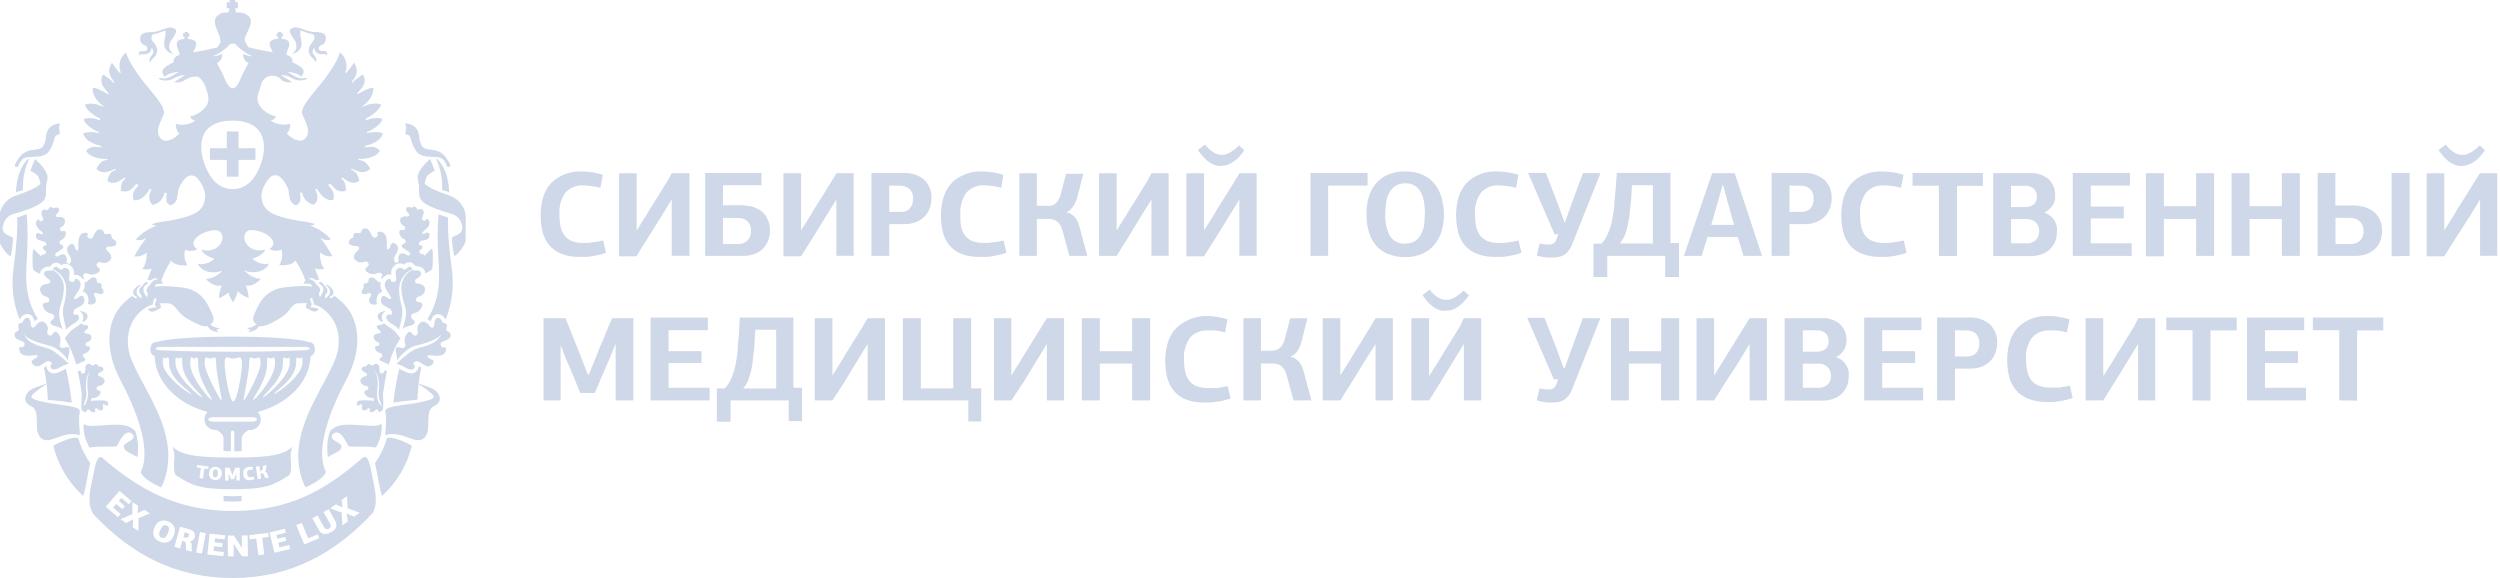 <?xml version="1.0" encoding="UTF-8"?> <svg xmlns="http://www.w3.org/2000/svg" width="225" height="52" viewBox="0 0 225 52" fill="none"> <g clip-path="url(#clip0_118_846)"> <path d="M52.278 15.431C52.639 15.429 52.999 15.457 53.355 15.512C53.681 15.576 53.988 15.648 54.26 15.729L54.034 16.903C53.762 16.824 53.483 16.769 53.201 16.74C52.962 16.705 52.719 16.687 52.477 16.686C52.181 16.667 51.884 16.716 51.609 16.829C51.335 16.941 51.09 17.115 50.892 17.335C50.488 17.902 50.296 18.592 50.349 19.285C50.344 19.664 50.381 20.042 50.458 20.413C50.521 20.703 50.644 20.977 50.82 21.216C50.998 21.438 51.232 21.606 51.499 21.704C51.827 21.82 52.174 21.876 52.522 21.866H52.866L53.328 21.812L53.817 21.74L54.279 21.641L54.541 22.742C54.369 22.817 54.19 22.873 54.007 22.913L53.409 23.039C53.198 23.076 52.99 23.103 52.785 23.121H52.187C51.603 23.139 51.02 23.039 50.476 22.823C50.052 22.651 49.678 22.374 49.39 22.02C49.114 21.666 48.919 21.256 48.82 20.82C48.707 20.328 48.652 19.825 48.657 19.321C48.659 18.868 48.714 18.417 48.82 17.976C48.924 17.532 49.115 17.112 49.381 16.74C49.672 16.356 50.05 16.047 50.485 15.838C51.039 15.555 51.656 15.415 52.278 15.431Z" fill="#CFD8E8"></path> <path d="M60.461 15.585H62.054V23.021H60.452V17.958C60.099 18.527 59.745 19.096 59.401 19.664L58.306 21.415L57.274 23.067H55.717V15.593H57.301V18.166C57.301 19.069 57.301 19.88 57.301 20.738L58.206 19.303C58.36 19.032 58.541 18.726 58.758 18.4L59.401 17.363L60.017 16.37C60.244 16 60.352 15.774 60.461 15.585Z" fill="#CFD8E8"></path> <path d="M63.465 15.567H68.535V16.668H65.067V18.473H66.652C67.012 18.47 67.372 18.515 67.72 18.608C68.019 18.693 68.298 18.834 68.544 19.023C68.772 19.211 68.955 19.45 69.078 19.719C69.223 20.026 69.298 20.362 69.295 20.703C69.302 21.035 69.243 21.366 69.123 21.677C69.015 21.952 68.847 22.202 68.635 22.408C68.416 22.613 68.156 22.77 67.874 22.868C67.55 22.981 67.21 23.035 66.869 23.031H63.465V15.567ZM65.067 19.611V21.966H66.462C66.757 21.971 67.043 21.861 67.258 21.659C67.375 21.541 67.466 21.399 67.523 21.244C67.582 21.088 67.605 20.922 67.593 20.756C67.601 20.577 67.567 20.398 67.493 20.233C67.432 20.095 67.343 19.972 67.231 19.872C67.116 19.781 66.983 19.714 66.842 19.673C66.684 19.637 66.524 19.619 66.362 19.619L65.067 19.611Z" fill="#CFD8E8"></path> <path d="M75.281 15.585H76.829V23.021H75.272V17.958C74.918 18.527 74.565 19.096 74.221 19.664L73.135 21.415L72.094 23.067H70.51V15.593H72.094V18.166C72.094 19.069 72.094 19.88 72.094 20.738L72.999 19.303C73.144 19.032 73.334 18.726 73.542 18.4L74.194 17.363C74.411 17.011 74.611 16.677 74.81 16.37L75.281 15.585Z" fill="#CFD8E8"></path> <path d="M83.835 17.859C83.833 18.136 83.788 18.41 83.699 18.672C83.616 18.947 83.47 19.2 83.274 19.411C83.068 19.647 82.811 19.833 82.522 19.953C82.169 20.106 81.785 20.18 81.4 20.17H80.032V23.031H78.43V15.567H81.264C81.963 15.519 82.654 15.742 83.192 16.19C83.409 16.409 83.579 16.67 83.69 16.957C83.8 17.244 83.85 17.552 83.835 17.859ZM80.032 16.704V19.069H81.064C81.205 19.069 81.346 19.051 81.481 19.015C81.612 18.974 81.731 18.907 81.834 18.816C81.94 18.71 82.023 18.584 82.079 18.446C82.145 18.27 82.175 18.083 82.169 17.896C82.185 17.731 82.164 17.564 82.108 17.408C82.051 17.252 81.961 17.11 81.843 16.993C81.608 16.805 81.312 16.706 81.01 16.713L80.032 16.704Z" fill="#CFD8E8"></path> <path d="M88.31 15.431C88.67 15.429 89.031 15.457 89.387 15.512C89.713 15.575 90.021 15.648 90.292 15.729L90.12 16.902C89.848 16.824 89.569 16.769 89.287 16.74C89.048 16.706 88.805 16.687 88.563 16.685C88.267 16.667 87.97 16.715 87.695 16.828C87.421 16.941 87.176 17.115 86.978 17.335C86.574 17.902 86.382 18.591 86.435 19.285C86.416 19.662 86.437 20.04 86.499 20.413C86.558 20.705 86.681 20.979 86.861 21.216C87.039 21.437 87.274 21.606 87.54 21.704C87.868 21.82 88.215 21.876 88.563 21.866H88.907L89.369 21.812L89.858 21.74L90.319 21.641L90.573 22.742C90.404 22.816 90.228 22.874 90.048 22.913L89.45 23.039C89.245 23.076 89.037 23.103 88.826 23.12H88.228C87.638 23.147 87.049 23.052 86.499 22.841C86.075 22.668 85.701 22.393 85.412 22.037C85.137 21.684 84.942 21.274 84.842 20.837C84.733 20.345 84.681 19.843 84.688 19.339C84.691 18.886 84.745 18.435 84.851 17.994C84.956 17.542 85.15 17.116 85.421 16.74C85.713 16.356 86.091 16.047 86.526 15.837C87.077 15.556 87.691 15.416 88.31 15.431Z" fill="#CFD8E8"></path> <path d="M96.002 19.105C96.169 19.141 96.326 19.211 96.464 19.312C96.592 19.398 96.706 19.506 96.799 19.628C96.889 19.747 96.962 19.878 97.016 20.016C97.071 20.161 97.116 20.305 97.162 20.45L97.858 23.031H96.246L95.622 20.738C95.547 20.447 95.397 20.179 95.188 19.962C94.943 19.772 94.637 19.678 94.327 19.701H93.313V23.031H91.738V15.594H93.313V18.519H94.219C94.339 18.531 94.461 18.531 94.581 18.519C94.703 18.491 94.82 18.442 94.925 18.374C95.044 18.289 95.146 18.182 95.224 18.058C95.326 17.896 95.403 17.72 95.45 17.535L95.948 15.639H97.496L96.953 17.778C96.876 18.065 96.751 18.337 96.582 18.581C96.439 18.803 96.234 18.979 95.994 19.087L96.002 19.105Z" fill="#CFD8E8"></path> <path d="M103.638 15.585H105.177V23.021H103.629V17.958L102.57 19.664C102.225 20.241 101.881 20.811 101.529 21.379L100.496 23.03H98.912V15.593H100.496C100.496 16.451 100.496 17.308 100.496 18.166V20.738L101.401 19.303C101.556 19.032 101.737 18.726 101.954 18.4L102.596 17.363L103.212 16.37L103.638 15.585Z" fill="#CFD8E8"></path> <path d="M111.549 15.585H113.097V23.021H111.54V17.958C111.187 18.527 110.834 19.096 110.489 19.664L109.403 21.415L108.362 23.067H106.777V15.594H108.362V18.166C108.362 19.069 108.362 19.881 108.362 20.738L109.268 19.303C109.412 19.032 109.602 18.726 109.811 18.401L110.462 17.363C110.679 17.011 110.878 16.677 111.078 16.37L111.549 15.585ZM109.838 14.935C109.626 14.935 109.417 14.892 109.222 14.809C109.026 14.732 108.843 14.625 108.679 14.493C108.511 14.353 108.357 14.199 108.217 14.032C108.069 13.864 107.933 13.687 107.81 13.5L108.462 13.013C108.661 13.287 108.909 13.523 109.195 13.707C109.394 13.841 109.626 13.919 109.865 13.933H110.109C110.228 13.921 110.344 13.891 110.454 13.843C110.613 13.77 110.768 13.686 110.915 13.59C111.131 13.442 111.334 13.276 111.522 13.094L111.984 13.518C111.831 13.762 111.652 13.989 111.449 14.195C111.284 14.361 111.098 14.506 110.897 14.628C110.727 14.737 110.54 14.819 110.345 14.871C110.179 14.913 110.009 14.934 109.838 14.935Z" fill="#CFD8E8"></path> <path d="M117.941 23.031V15.567H123.083V16.704H119.534V23.022L117.941 23.031Z" fill="#CFD8E8"></path> <path d="M129.955 19.303C129.961 19.817 129.887 20.328 129.738 20.82C129.605 21.265 129.383 21.68 129.085 22.038C128.793 22.384 128.424 22.659 128.009 22.841C127.532 23.048 127.016 23.149 126.497 23.139C125.958 23.153 125.422 23.057 124.922 22.859C124.5 22.695 124.126 22.428 123.835 22.083C123.537 21.73 123.317 21.318 123.192 20.873C123.049 20.368 122.979 19.846 122.984 19.321C122.972 18.81 123.033 18.3 123.165 17.805C123.286 17.355 123.498 16.934 123.789 16.569C124.079 16.208 124.452 15.923 124.876 15.738C125.378 15.52 125.922 15.415 126.47 15.431C127.017 15.414 127.561 15.519 128.063 15.738C128.483 15.929 128.852 16.217 129.14 16.578C129.417 16.941 129.621 17.355 129.738 17.796C129.877 18.287 129.95 18.793 129.955 19.303ZM128.253 19.303C128.252 18.968 128.227 18.633 128.18 18.301C128.145 17.988 128.056 17.683 127.918 17.399C127.801 17.122 127.602 16.888 127.348 16.727C127.094 16.566 126.798 16.486 126.497 16.496C126.178 16.485 125.864 16.567 125.591 16.731C125.355 16.885 125.162 17.096 125.03 17.344C124.885 17.627 124.79 17.932 124.749 18.247C124.697 18.588 124.674 18.931 124.677 19.276C124.639 19.953 124.78 20.628 125.084 21.234C125.233 21.468 125.444 21.655 125.693 21.776C125.943 21.897 126.221 21.947 126.497 21.921C126.778 21.93 127.058 21.861 127.302 21.722C127.531 21.587 127.718 21.395 127.846 21.163C127.998 20.903 128.102 20.619 128.153 20.323C128.209 19.992 128.233 19.657 128.226 19.321L128.253 19.303Z" fill="#CFD8E8"></path> <path d="M134.679 15.431C135.041 15.429 135.4 15.456 135.757 15.512C136.062 15.569 136.365 15.641 136.662 15.729L136.436 16.902C136.164 16.824 135.885 16.77 135.604 16.74C135.363 16.706 135.122 16.687 134.879 16.685C134.582 16.666 134.285 16.714 134.011 16.826C133.736 16.939 133.491 17.113 133.294 17.335C132.89 17.902 132.698 18.591 132.751 19.285C132.746 19.664 132.783 20.042 132.86 20.413C132.919 20.705 133.043 20.979 133.222 21.216C133.398 21.435 133.63 21.603 133.892 21.704C134.223 21.82 134.573 21.876 134.924 21.866H135.268L135.721 21.812L136.21 21.74L136.671 21.641L136.934 22.742C136.765 22.816 136.59 22.874 136.409 22.913L135.812 23.039C135.606 23.076 135.398 23.103 135.187 23.12H134.589C134.004 23.139 133.422 23.038 132.878 22.823C132.449 22.655 132.071 22.378 131.782 22.02C131.507 21.666 131.312 21.256 131.212 20.819C131.1 20.327 131.046 19.825 131.049 19.321C131.052 18.868 131.107 18.416 131.212 17.977C131.317 17.524 131.511 17.099 131.782 16.722C132.075 16.336 132.458 16.026 132.896 15.819C133.449 15.544 134.062 15.41 134.679 15.431Z" fill="#CFD8E8"></path> <path d="M140.819 20.097L141.461 18.292L142.466 15.584H144.041L141.488 22.002C141.357 22.358 141.128 22.671 140.828 22.904C140.532 23.094 140.184 23.188 139.832 23.175C139.627 23.186 139.421 23.186 139.216 23.175C138.909 23.144 138.606 23.084 138.311 22.994L138.564 21.911L139.081 22.002H139.443C139.586 22.014 139.729 21.974 139.846 21.89C139.962 21.805 140.044 21.681 140.076 21.541L140.249 21.09H139.913L137.523 15.558H139.125L140.176 18.265L140.828 20.07L140.819 20.097Z" fill="#CFD8E8"></path> <path d="M144.655 23.03V24.935H143.414V21.929H144.129C144.377 21.668 144.574 21.361 144.709 21.027C144.868 20.671 144.99 20.298 145.071 19.917C145.169 19.483 145.238 19.042 145.279 18.599C145.279 18.121 145.37 17.606 145.406 17.064L145.514 15.558H150.341V21.876H151.11V24.935H149.869V23.03H144.655ZM146.828 17.39C146.828 17.967 146.737 18.491 146.7 18.951C146.664 19.411 146.592 19.853 146.519 20.179C146.46 20.512 146.365 20.839 146.239 21.154C146.128 21.428 145.975 21.683 145.786 21.911H148.756V16.668H146.881L146.828 17.39Z" fill="#CFD8E8"></path> <path d="M156.917 23.03L156.392 21.324H153.676L153.152 23.03H151.549L154.093 15.585H156.121L158.583 23.03H156.917ZM155.515 18.283L155.08 16.668H155.025L154.563 18.337L154.011 20.241H156.067L155.515 18.283Z" fill="#CFD8E8"></path> <path d="M164.85 17.859C164.851 18.135 164.809 18.41 164.723 18.672C164.63 18.956 164.476 19.218 164.273 19.439C164.07 19.659 163.822 19.835 163.546 19.953C163.189 20.108 162.803 20.181 162.414 20.17H161.056V23.031H159.445V15.567H162.279C162.978 15.519 163.669 15.742 164.207 16.19C164.425 16.409 164.594 16.67 164.705 16.957C164.816 17.244 164.865 17.552 164.85 17.859ZM161.056 16.704V19.069H162.116C162.256 19.069 162.396 19.051 162.533 19.015C162.663 18.974 162.783 18.907 162.885 18.816C162.991 18.71 163.074 18.584 163.13 18.446C163.196 18.27 163.227 18.083 163.22 17.896C163.236 17.731 163.214 17.564 163.158 17.408C163.102 17.252 163.012 17.11 162.895 16.993C162.658 16.805 162.364 16.706 162.061 16.713L161.056 16.704Z" fill="#CFD8E8"></path> <path d="M169.345 15.431C169.704 15.429 170.061 15.456 170.414 15.512C170.719 15.569 171.022 15.642 171.319 15.729L171.093 16.903C170.821 16.824 170.542 16.769 170.26 16.74C170.02 16.706 169.779 16.687 169.536 16.686C169.239 16.666 168.943 16.714 168.668 16.827C168.393 16.939 168.148 17.113 167.952 17.335C167.547 17.902 167.355 18.591 167.408 19.285C167.403 19.664 167.439 20.042 167.517 20.413C167.576 20.705 167.699 20.979 167.879 21.216C168.057 21.438 168.292 21.606 168.558 21.704C168.886 21.82 169.233 21.876 169.581 21.866H169.925L170.387 21.812L170.876 21.74L171.337 21.641L171.591 22.742C171.422 22.817 171.246 22.874 171.066 22.913L170.469 23.039C170.263 23.076 170.055 23.103 169.844 23.121H169.246C168.661 23.139 168.079 23.038 167.535 22.823C167.111 22.651 166.737 22.374 166.448 22.02C166.173 21.666 165.978 21.256 165.878 20.82C165.766 20.328 165.712 19.825 165.715 19.321C165.718 18.868 165.773 18.417 165.878 17.977C165.983 17.525 166.177 17.099 166.448 16.722C166.74 16.338 167.119 16.029 167.553 15.82C168.109 15.543 168.725 15.41 169.345 15.431Z" fill="#CFD8E8"></path> <path d="M174.499 23.031V16.713H172.127V15.567H178.464V16.731H176.129V23.049L174.499 23.031Z" fill="#CFD8E8"></path> <path d="M184.008 19.149C184.233 19.217 184.44 19.335 184.614 19.492C184.758 19.622 184.875 19.779 184.958 19.953C185.037 20.106 185.092 20.27 185.121 20.44C185.133 20.581 185.133 20.723 185.121 20.864C185.129 21.174 185.07 21.482 184.949 21.767C184.838 22.028 184.671 22.262 184.461 22.453C184.25 22.655 183.996 22.806 183.718 22.895C183.409 22.999 183.085 23.051 182.758 23.048H179.391V15.584H182.659C183.285 15.534 183.907 15.732 184.388 16.135C184.578 16.323 184.727 16.549 184.826 16.797C184.924 17.046 184.969 17.312 184.958 17.579C184.971 17.705 184.971 17.832 184.958 17.958C184.924 18.103 184.873 18.242 184.804 18.373C184.727 18.521 184.626 18.656 184.506 18.77C184.373 18.907 184.217 19.017 184.044 19.096L184.008 19.149ZM180.993 16.722V18.635H182.197C182.497 18.66 182.795 18.577 183.039 18.4C183.135 18.315 183.21 18.209 183.259 18.09C183.308 17.971 183.329 17.843 183.32 17.715C183.327 17.583 183.307 17.451 183.262 17.327C183.217 17.203 183.148 17.089 183.057 16.993C182.934 16.886 182.789 16.806 182.634 16.76C182.478 16.713 182.313 16.7 182.152 16.722H180.993ZM180.993 19.718V21.893H182.351C182.516 21.91 182.684 21.889 182.841 21.833C182.997 21.777 183.139 21.686 183.256 21.568C183.44 21.352 183.537 21.076 183.528 20.793C183.533 20.511 183.43 20.24 183.238 20.034C183.119 19.919 182.976 19.832 182.82 19.778C182.664 19.723 182.497 19.703 182.333 19.718H180.993Z" fill="#CFD8E8"></path> <path d="M186.549 23.031V15.567H191.701V16.704H188.17V18.59H191.139V19.655H188.17V21.894H191.854V23.031H186.549Z" fill="#CFD8E8"></path> <path d="M197.649 23.03V19.709H194.752V21.415C194.752 21.965 194.752 22.516 194.752 23.067H193.131V15.585H194.752C194.752 16.081 194.752 16.577 194.752 17.064V18.554H197.649V15.585H199.269V23.03H197.649Z" fill="#CFD8E8"></path> <path d="M205.366 23.03V19.709H202.46C202.46 20.269 202.46 20.819 202.46 21.379C202.46 21.938 202.46 22.48 202.46 23.03H200.84V15.585H202.46C202.46 16.081 202.46 16.577 202.46 17.064C202.46 17.552 202.46 18.057 202.46 18.554H205.366V15.585H206.986V23.03H205.366Z" fill="#CFD8E8"></path> <path d="M208.591 15.567H210.184V18.491H211.769C212.127 18.487 212.484 18.536 212.828 18.636C213.129 18.733 213.412 18.883 213.661 19.078C213.893 19.271 214.075 19.515 214.195 19.791C214.328 20.095 214.393 20.424 214.385 20.756C214.393 21.084 214.334 21.409 214.213 21.713C214.104 21.988 213.934 22.235 213.715 22.435C213.495 22.632 213.235 22.783 212.955 22.878C212.633 22.982 212.297 23.033 211.959 23.031H208.582L208.591 15.567ZM210.194 19.611V21.966H211.57C211.865 21.974 212.153 21.871 212.376 21.677C212.496 21.561 212.589 21.42 212.648 21.264C212.708 21.108 212.732 20.941 212.719 20.774C212.721 20.595 212.687 20.417 212.62 20.251C212.555 20.111 212.459 19.988 212.339 19.89C212.223 19.795 212.091 19.722 211.95 19.673C211.8 19.629 211.644 19.608 211.488 19.611H210.194ZM215.245 23.067V15.567H216.866V23.031L215.245 23.067Z" fill="#CFD8E8"></path> <path d="M223.206 15.585H224.754V23.021H223.206V17.958C222.853 18.527 222.5 19.096 222.155 19.664L221.024 21.415L219.982 23.067H218.398V15.594H219.982V18.166C219.982 19.069 219.982 19.881 219.982 20.738L220.888 19.303C221.033 19.032 221.223 18.726 221.431 18.401L222.084 17.363C222.301 17.011 222.5 16.677 222.699 16.37C222.898 16.063 223.061 15.774 223.206 15.585ZM221.495 14.935C221.283 14.935 221.074 14.892 220.879 14.809C220.683 14.732 220.5 14.625 220.336 14.493C220.168 14.353 220.014 14.199 219.874 14.032C219.726 13.864 219.59 13.687 219.467 13.5L220.119 13.013C220.318 13.287 220.566 13.523 220.852 13.707C221.051 13.841 221.283 13.919 221.522 13.933H221.766C221.885 13.921 222.001 13.891 222.11 13.843C222.27 13.77 222.425 13.686 222.572 13.59C222.788 13.442 222.991 13.276 223.179 13.094L223.641 13.518C223.488 13.762 223.309 13.989 223.106 14.195C222.941 14.361 222.755 14.506 222.554 14.628C222.384 14.737 222.198 14.819 222.002 14.871C221.824 14.916 221.641 14.937 221.459 14.935H221.495Z" fill="#CFD8E8"></path> <path d="M55.373 31.009L54.812 32.38C54.721 32.598 54.612 32.832 54.504 33.094C54.395 33.355 54.278 33.608 54.16 33.879L53.834 34.665C53.725 34.926 53.626 35.161 53.526 35.368H52.231C52.132 35.152 52.032 34.908 51.924 34.637L51.597 33.834C51.48 33.563 51.371 33.292 51.254 33.031C51.136 32.769 51.036 32.525 50.937 32.309L50.457 31.063V32.246C50.457 32.679 50.457 33.148 50.457 33.581C50.457 34.014 50.457 34.484 50.457 34.908V36.036H48.918V28.635H50.892L51.869 31.054L52.114 31.677L52.394 32.38L52.666 33.094C52.748 33.32 52.829 33.527 52.911 33.708H53.001C53.173 33.292 53.345 32.805 53.535 32.399L54.06 31.072C54.133 30.927 54.214 30.738 54.305 30.522L54.576 29.854L54.848 29.186C54.938 28.97 55.02 28.789 55.093 28.635H57.003V36.036H55.409V31.009H55.373Z" fill="#CFD8E8"></path> <path d="M58.551 36.037V28.581H63.703V29.719H60.172V31.605H63.141V32.67H60.172V34.899H63.866V36.037H58.551Z" fill="#CFD8E8"></path> <path d="M65.756 36.037V37.95H64.516V34.954H65.231C65.477 34.688 65.676 34.383 65.819 34.051C65.972 33.696 66.09 33.327 66.172 32.95C66.269 32.513 66.339 32.069 66.38 31.623C66.38 31.145 66.471 30.639 66.507 30.098L66.58 28.581H71.406V34.899H72.184V37.904H70.98V36.037H65.756ZM67.928 30.441C67.928 31.018 67.848 31.533 67.802 31.993C67.757 32.453 67.702 32.895 67.63 33.23C67.565 33.559 67.47 33.882 67.349 34.195C67.237 34.474 67.081 34.732 66.888 34.962H69.857V29.674H67.983L67.928 30.441Z" fill="#CFD8E8"></path> <path d="M78.097 28.635H79.645V36.036H78.088V30.964C77.726 31.532 77.373 32.11 77.028 32.679C76.685 33.247 76.332 33.816 75.988 34.394L74.919 36.036H73.326V28.635H74.919C74.919 29.538 74.919 30.359 74.919 31.217C74.919 32.074 74.919 32.931 74.919 33.789L75.825 32.345C75.97 32.083 76.16 31.767 76.368 31.442L77.019 30.396L77.635 29.403C77.843 29.042 77.989 28.789 78.097 28.635Z" fill="#CFD8E8"></path> <path d="M87.15 36.036H81.256V28.635H82.877V34.953H85.792V28.635H87.403V34.953H88.309V37.932H87.15V36.036Z" fill="#CFD8E8"></path> <path d="M94.228 28.635H95.767V36.036H94.219V30.964L93.16 32.679C92.816 33.247 92.463 33.816 92.118 34.394L91.023 36.036H89.457V28.635H91.023C91.023 29.538 91.023 30.359 91.023 31.217V33.789L91.928 32.345C92.083 32.083 92.264 31.767 92.481 31.442L93.123 30.396C93.341 30.044 93.549 29.718 93.739 29.403C93.929 29.087 94.119 28.789 94.228 28.635Z" fill="#CFD8E8"></path> <path d="M101.892 36.036V32.724H98.986V34.385C98.986 34.935 98.986 35.486 98.986 36.036H97.365V28.635H98.986C98.986 29.132 98.986 29.628 98.986 30.125V31.605H101.892V28.635H103.513V36.036H101.892Z" fill="#CFD8E8"></path> <path d="M108.5 28.437C108.861 28.433 109.222 28.464 109.577 28.527C109.884 28.577 110.187 28.649 110.482 28.743L110.247 29.917C109.976 29.841 109.702 29.783 109.423 29.745C109.182 29.729 108.94 29.729 108.699 29.745C108.402 29.724 108.104 29.771 107.828 29.882C107.551 29.993 107.304 30.166 107.105 30.386C106.702 30.956 106.509 31.649 106.562 32.345C106.557 32.72 106.594 33.096 106.671 33.464C106.731 33.76 106.858 34.037 107.043 34.276C107.215 34.499 107.447 34.668 107.712 34.764C108.043 34.88 108.393 34.935 108.744 34.926H109.079H109.541L110.029 34.845L110.492 34.746L110.754 35.856C110.58 35.923 110.402 35.977 110.22 36.018C110.023 36.07 109.824 36.113 109.622 36.144C109.423 36.144 109.206 36.208 108.998 36.226H108.401C107.817 36.243 107.235 36.144 106.689 35.937C106.265 35.76 105.892 35.481 105.603 35.125C105.326 34.772 105.131 34.361 105.033 33.924C104.92 33.436 104.866 32.936 104.87 32.435C104.871 31.982 104.926 31.531 105.033 31.09C105.137 30.636 105.331 30.206 105.603 29.826C105.897 29.445 106.274 29.136 106.707 28.924C107.256 28.618 107.871 28.451 108.5 28.437Z" fill="#CFD8E8"></path> <path d="M116.174 32.12C116.341 32.152 116.498 32.219 116.636 32.318C116.765 32.407 116.878 32.517 116.971 32.642C117.063 32.76 117.136 32.891 117.188 33.031C117.245 33.169 117.293 33.311 117.333 33.455L118.031 36.036H116.419L115.794 33.753C115.726 33.459 115.575 33.19 115.36 32.977C115.117 32.783 114.81 32.689 114.5 32.715H113.486V36.036H111.91V28.635H113.486V31.568H114.391C114.513 31.567 114.634 31.551 114.754 31.523C114.878 31.502 114.995 31.453 115.097 31.379C115.217 31.297 115.318 31.193 115.396 31.072C115.501 30.912 115.577 30.735 115.622 30.549L116.121 28.644H117.669L117.125 30.784C117.053 31.073 116.931 31.348 116.763 31.596C116.617 31.815 116.409 31.988 116.165 32.092L116.174 32.12Z" fill="#CFD8E8"></path> <path d="M123.808 28.635H125.356V36.036H123.799V30.964L122.712 32.679L121.662 34.394L120.63 36.036H119.045V28.635H120.63V31.217C120.63 32.065 120.63 32.931 120.63 33.789L121.535 32.345C121.689 32.083 121.87 31.767 122.087 31.442C122.304 31.117 122.513 30.747 122.73 30.396C122.947 30.044 123.156 29.718 123.346 29.403C123.536 29.087 123.699 28.789 123.808 28.635Z" fill="#CFD8E8"></path> <path d="M131.767 28.635H133.306V36.036H131.749V30.964C131.387 31.533 131.043 32.11 130.69 32.679C130.337 33.248 129.992 33.816 129.649 34.394L128.616 36.036H127.023V28.635H128.616C128.616 29.538 128.616 30.359 128.616 31.217C128.616 32.074 128.616 32.932 128.616 33.789H128.662L129.567 32.345C129.721 32.083 129.902 31.768 130.111 31.442L130.762 30.396C130.979 30.044 131.187 29.718 131.378 29.403C131.568 29.087 131.622 28.789 131.767 28.635ZM130.047 27.986C129.836 27.989 129.626 27.948 129.431 27.869C129.239 27.787 129.059 27.677 128.897 27.543C128.723 27.412 128.565 27.26 128.426 27.092C128.28 26.92 128.145 26.738 128.019 26.55L128.671 26.064C128.868 26.34 129.117 26.577 129.404 26.758C129.603 26.892 129.834 26.97 130.074 26.984H130.328C130.444 26.976 130.558 26.945 130.663 26.894C130.825 26.826 130.98 26.742 131.125 26.641C131.341 26.496 131.544 26.333 131.731 26.154L132.202 26.577C132.047 26.82 131.864 27.044 131.659 27.246C131.491 27.412 131.306 27.561 131.107 27.688C130.935 27.792 130.749 27.871 130.554 27.922C130.374 27.952 130.192 27.957 130.011 27.94L130.047 27.986Z" fill="#CFD8E8"></path> <path d="M140.819 33.148L141.462 31.343L142.458 28.635H144.033L141.48 35.053C141.356 35.413 141.126 35.727 140.819 35.955C140.523 36.145 140.175 36.239 139.823 36.226H139.207C138.901 36.185 138.599 36.122 138.302 36.036L138.556 34.953L139.072 35.044H139.434C139.562 35.048 139.69 35.019 139.805 34.962C139.93 34.87 140.022 34.74 140.068 34.592L140.24 34.132H139.841L137.451 28.608H139.008L140.068 31.316L140.72 33.121L140.819 33.148Z" fill="#CFD8E8"></path> <path d="M149.495 36.036V32.724H146.598V34.385C146.598 34.935 146.598 35.486 146.598 36.036H144.986V28.635H146.607C146.607 29.132 146.607 29.628 146.607 30.125V31.605H149.504V28.635H151.125V36.036H149.495Z" fill="#CFD8E8"></path> <path d="M157.476 28.635H159.024V36.036H157.467V30.964L156.417 32.679L155.303 34.394L154.272 36.036H152.688V28.635H154.272V31.217C154.272 32.065 154.272 32.931 154.272 33.789L155.177 32.345C155.331 32.083 155.512 31.767 155.729 31.442C155.946 31.117 156.155 30.747 156.372 30.396C156.589 30.044 156.798 29.718 156.988 29.403C157.178 29.087 157.368 28.789 157.476 28.635Z" fill="#CFD8E8"></path> <path d="M165.262 32.155C165.49 32.227 165.7 32.347 165.877 32.507C166.018 32.639 166.135 32.794 166.222 32.968C166.3 33.121 166.355 33.285 166.385 33.455C166.391 33.593 166.391 33.732 166.385 33.87C166.389 34.179 166.33 34.486 166.213 34.773C166.101 35.036 165.934 35.273 165.723 35.467C165.509 35.661 165.256 35.809 164.981 35.901C164.673 36.009 164.348 36.061 164.022 36.054H160.617V28.635H163.886C164.512 28.585 165.133 28.782 165.615 29.186C165.806 29.373 165.955 29.599 166.053 29.848C166.151 30.096 166.196 30.363 166.185 30.63C166.186 30.761 166.171 30.891 166.14 31.018C166.112 31.162 166.063 31.302 165.995 31.433C165.916 31.579 165.815 31.713 165.696 31.83C165.561 31.965 165.401 32.072 165.226 32.146L165.262 32.155ZM162.256 29.727V31.649H163.451C163.75 31.67 164.048 31.587 164.293 31.415C164.387 31.326 164.461 31.218 164.51 31.098C164.558 30.978 164.58 30.849 164.574 30.72C164.585 30.454 164.491 30.195 164.311 29.998C164.194 29.897 164.057 29.822 163.909 29.775C163.761 29.729 163.605 29.713 163.451 29.727H162.256ZM162.256 32.733V34.899H163.614C163.779 34.913 163.945 34.893 164.101 34.839C164.257 34.784 164.4 34.697 164.519 34.583C164.703 34.363 164.8 34.084 164.791 33.798C164.794 33.52 164.691 33.252 164.501 33.049C164.383 32.933 164.24 32.844 164.084 32.789C163.928 32.735 163.761 32.715 163.596 32.733H162.256Z" fill="#CFD8E8"></path> <path d="M167.78 36.037V28.581H172.931V29.719H169.4V31.605H172.361V32.67H169.4V34.899H173.085V36.037H167.78Z" fill="#CFD8E8"></path> <path d="M179.75 30.865C179.749 31.141 179.704 31.415 179.615 31.677C179.531 31.955 179.386 32.212 179.189 32.426C178.979 32.656 178.723 32.841 178.438 32.968C178.079 33.114 177.693 33.185 177.306 33.175H175.948V36.036H174.336V28.581H177.17C177.869 28.53 178.559 28.75 179.099 29.195C179.316 29.413 179.487 29.674 179.599 29.962C179.711 30.249 179.763 30.557 179.75 30.865ZM175.948 29.718V32.083H177.034C177.175 32.085 177.316 32.063 177.451 32.02C177.583 31.983 177.704 31.915 177.804 31.821C177.912 31.717 177.995 31.591 178.048 31.451C178.114 31.279 178.145 31.094 178.139 30.91C178.152 30.745 178.13 30.579 178.074 30.423C178.018 30.267 177.929 30.126 177.813 30.007C177.576 29.822 177.281 29.726 176.98 29.736L175.948 29.718Z" fill="#CFD8E8"></path> <path d="M184.277 28.437C184.635 28.433 184.993 28.464 185.346 28.527C185.652 28.575 185.955 28.648 186.251 28.744L186.024 29.917C185.751 29.841 185.473 29.783 185.191 29.745C184.95 29.729 184.709 29.729 184.467 29.745C184.172 29.725 183.875 29.772 183.601 29.884C183.326 29.994 183.081 30.167 182.883 30.386C182.479 30.956 182.286 31.649 182.34 32.345C182.344 32.707 182.386 33.066 182.466 33.419C182.523 33.714 182.647 33.992 182.828 34.232C183.006 34.452 183.241 34.621 183.508 34.719C183.836 34.836 184.182 34.891 184.531 34.881H184.875H185.337L185.825 34.8L186.287 34.701L186.541 35.811C186.37 35.878 186.194 35.933 186.015 35.973C185.819 36.026 185.619 36.068 185.418 36.099L184.793 36.181H184.196C183.603 36.189 183.015 36.078 182.466 35.856C182.042 35.679 181.669 35.4 181.38 35.044C181.103 34.691 180.908 34.28 180.81 33.844C180.698 33.355 180.643 32.855 180.647 32.354C180.649 31.901 180.704 31.45 180.81 31.009C180.915 30.555 181.108 30.125 181.38 29.745C181.674 29.364 182.052 29.056 182.484 28.843C183.04 28.565 183.656 28.426 184.277 28.437Z" fill="#CFD8E8"></path> <path d="M192.426 28.635H193.974V36.036H192.426V30.964L191.375 32.679L190.326 34.394L189.293 36.036H187.709V28.635H189.293C189.293 29.538 189.293 30.359 189.293 31.217V33.789H189.339L190.244 32.345C190.398 32.083 190.579 31.767 190.796 31.442C191.013 31.117 191.222 30.747 191.439 30.396C191.656 30.044 191.865 29.718 192.055 29.403C192.245 29.087 192.344 28.789 192.426 28.635Z" fill="#CFD8E8"></path> <path d="M197.33 36.037V29.719H194.967V28.581H201.305V29.736H198.942V36.055L197.33 36.037Z" fill="#CFD8E8"></path> <path d="M202.229 36.037V28.581H207.379V29.719H203.849V31.605H206.818V32.67H203.849V34.899H207.534V36.037H202.229Z" fill="#CFD8E8"></path> <path d="M210.53 36.037V29.719H208.158V28.581H214.496V29.736H212.142V36.055L210.53 36.037Z" fill="#CFD8E8"></path> <path d="M15.004 47.298C14.945 47.268 14.877 47.259 14.811 47.271C14.752 47.281 14.698 47.306 14.655 47.347C14.603 47.393 14.559 47.446 14.525 47.506C14.485 47.571 14.45 47.638 14.421 47.708C14.388 47.785 14.361 47.865 14.341 47.947C14.323 48.009 14.318 48.075 14.326 48.139C14.332 48.195 14.353 48.248 14.387 48.293C14.428 48.342 14.481 48.379 14.541 48.399C14.595 48.425 14.656 48.435 14.716 48.427C14.772 48.418 14.825 48.395 14.869 48.359C14.92 48.317 14.963 48.266 14.998 48.21C15.041 48.14 15.078 48.068 15.109 47.993C15.139 47.919 15.164 47.846 15.185 47.776C15.203 47.711 15.21 47.643 15.207 47.577C15.204 47.518 15.186 47.461 15.155 47.411C15.117 47.359 15.065 47.32 15.004 47.298Z" fill="#CFD8E8"></path> <path d="M16.831 47.965L16.628 47.907L16.508 48.339L16.711 48.398C16.739 48.401 16.768 48.401 16.797 48.398C16.825 48.395 16.852 48.388 16.877 48.376C16.903 48.363 16.926 48.344 16.945 48.321C16.967 48.294 16.983 48.263 16.991 48.229C17.001 48.201 17.005 48.17 17.002 48.14C16.999 48.11 16.99 48.08 16.975 48.054C16.939 48.008 16.888 47.976 16.831 47.965Z" fill="#CFD8E8"></path> <path d="M32.642 41.193C29.401 44.008 26.171 45.988 20.922 45.988C15.912 45.988 12.406 43.993 9.155 41.154C8.848 41.037 8.633 41.361 8.385 42.83C8.296 43.363 7.672 45.279 8.428 46.306C11.866 49.939 15.835 52.02 20.922 52.02C26.07 52.02 30.088 49.878 33.539 46.175C34.153 45.199 33.582 43.363 33.492 42.83C33.222 41.232 32.983 40.991 32.642 41.193ZM9.52 45.609L10.748 44.18L11.826 45.098L11.586 45.376L10.923 44.81L10.69 45.083L11.246 45.557L11.009 45.829L10.454 45.355L10.177 45.679L10.868 46.267L10.623 46.552L9.52 45.609ZM12.461 46.634C12.461 46.824 12.461 47.017 12.461 47.21C12.461 47.402 12.461 47.598 12.461 47.788L11.937 47.454L11.989 46.732L11.35 47.066L10.841 46.729L11.378 46.5L11.918 46.27V45.19L12.434 45.529L12.372 46.188L12.679 46.032L12.986 45.879L13.499 46.215L12.461 46.634ZM15.433 48.55C15.354 48.641 15.257 48.715 15.147 48.767C15.037 48.817 14.916 48.843 14.794 48.841C14.655 48.838 14.517 48.807 14.389 48.752C14.256 48.699 14.135 48.623 14.03 48.525C13.942 48.44 13.876 48.335 13.837 48.22C13.796 48.107 13.781 47.986 13.794 47.867C13.805 47.734 13.838 47.604 13.892 47.482C13.943 47.361 14.011 47.249 14.095 47.148C14.169 47.051 14.264 46.973 14.374 46.92C14.484 46.867 14.605 46.84 14.727 46.842C14.871 46.844 15.013 46.876 15.144 46.934C15.278 46.986 15.4 47.064 15.504 47.163C15.59 47.248 15.656 47.352 15.696 47.466C15.736 47.58 15.749 47.702 15.734 47.821C15.721 47.95 15.689 48.076 15.639 48.195C15.591 48.324 15.521 48.444 15.433 48.55ZM17.523 48.354C17.509 48.401 17.489 48.446 17.465 48.489C17.441 48.531 17.41 48.569 17.373 48.602C17.336 48.636 17.295 48.664 17.25 48.688C17.201 48.71 17.148 48.724 17.094 48.73C17.128 48.752 17.157 48.78 17.18 48.813C17.2 48.843 17.217 48.874 17.229 48.908C17.241 48.94 17.248 48.974 17.25 49.009C17.25 49.046 17.25 49.079 17.25 49.116V49.648L16.735 49.508V49.012C16.741 48.939 16.724 48.866 16.686 48.804C16.645 48.755 16.588 48.722 16.526 48.709L16.409 48.675L16.216 49.361L15.697 49.217L16.203 47.406L17.032 47.635C17.134 47.659 17.231 47.702 17.318 47.76C17.384 47.806 17.439 47.866 17.481 47.935C17.516 47.997 17.537 48.066 17.542 48.137C17.547 48.21 17.541 48.283 17.523 48.354ZM18.177 49.817L17.649 49.719L17.996 47.883L18.524 47.98L18.177 49.817ZM20.216 48.541L19.347 48.452L19.31 48.807L20.035 48.883L19.998 49.242L19.273 49.165L19.227 49.587L20.148 49.682L20.108 50.056L18.662 49.903L18.859 48.033L20.268 48.176L20.216 48.541ZM21.781 50.071C21.68 49.921 21.582 49.765 21.474 49.627C21.367 49.49 21.284 49.321 21.186 49.178C21.158 49.138 21.134 49.094 21.109 49.055L21.035 48.935V50.077H20.517L20.489 48.198H21.035C21.134 48.336 21.226 48.473 21.315 48.608C21.404 48.742 21.496 48.883 21.591 49.025L21.757 49.294H21.778L21.76 48.185H22.285L22.312 50.065L21.781 50.071ZM23.783 49.896L23.252 49.964L23.058 48.468L22.472 48.544L22.426 48.173L24.13 47.953L24.179 48.326L23.602 48.4L23.783 49.896ZM24.704 49.752L24.265 47.916L25.643 47.589L25.729 47.944L24.882 48.146L24.965 48.492L25.674 48.324L25.757 48.675L25.048 48.843L25.146 49.257L26.03 49.049L26.116 49.41L24.704 49.752ZM27.381 48.999L26.659 47.262L27.157 47.057L27.74 48.455L28.596 48.1L28.738 48.44L27.381 48.999ZM30.26 47.423C30.229 47.519 30.175 47.604 30.104 47.675C30.013 47.766 29.91 47.843 29.797 47.904C29.681 47.97 29.557 48.02 29.428 48.051C29.327 48.074 29.222 48.074 29.121 48.051C29.031 48.029 28.948 47.985 28.879 47.923C28.802 47.851 28.738 47.767 28.688 47.675L28.111 46.649L28.572 46.392L29.164 47.439C29.183 47.481 29.209 47.52 29.243 47.551C29.277 47.583 29.317 47.607 29.361 47.623C29.403 47.631 29.446 47.631 29.488 47.623C29.531 47.614 29.571 47.598 29.606 47.574C29.643 47.554 29.676 47.529 29.705 47.5C29.731 47.472 29.751 47.439 29.763 47.402C29.772 47.362 29.772 47.32 29.763 47.28C29.753 47.228 29.734 47.179 29.708 47.133L29.115 46.086L29.576 45.829L30.15 46.854C30.204 46.95 30.241 47.053 30.26 47.161C30.277 47.246 30.275 47.336 30.254 47.42L30.26 47.423ZM31.866 46.505L31.203 46.215L31.304 46.928L30.813 47.295C30.813 47.099 30.788 46.903 30.779 46.71C30.77 46.518 30.758 46.322 30.742 46.126L29.726 45.756L30.22 45.388L30.834 45.667C30.822 45.559 30.807 45.448 30.788 45.336C30.77 45.223 30.754 45.116 30.742 45.009L31.233 44.642L31.285 45.74L31.826 45.94L32.372 46.141L31.866 46.505Z" fill="#CFD8E8"></path> <path d="M19.185 42.861C19.2 42.891 19.222 42.916 19.25 42.934C19.282 42.956 19.319 42.967 19.357 42.968C19.394 42.972 19.431 42.966 19.465 42.95C19.495 42.935 19.521 42.911 19.538 42.882C19.561 42.849 19.576 42.811 19.584 42.772C19.596 42.724 19.604 42.675 19.606 42.625C19.609 42.58 19.609 42.533 19.606 42.488C19.604 42.446 19.595 42.406 19.578 42.368C19.566 42.336 19.545 42.306 19.517 42.285C19.486 42.261 19.449 42.247 19.41 42.245C19.37 42.242 19.331 42.249 19.296 42.267C19.263 42.284 19.236 42.311 19.219 42.344C19.199 42.379 19.185 42.417 19.176 42.457C19.166 42.502 19.158 42.548 19.155 42.595C19.152 42.645 19.152 42.695 19.155 42.745C19.157 42.785 19.168 42.824 19.185 42.861Z" fill="#CFD8E8"></path> <path d="M15.842 42.773C17.238 43.669 17.892 44.033 20.931 44.033C23.971 44.033 24.615 43.669 26.018 42.773C26.325 42.518 26.153 41.27 26.153 41.132C26.153 40.465 26.374 40.214 26.255 40.241C25.447 41.135 23.053 41.175 21.017 41.175H20.833C18.798 41.175 16.404 41.135 15.596 40.241C15.476 40.214 15.697 40.465 15.697 41.132C15.707 41.27 15.535 42.518 15.842 42.773ZM23.338 41.943L23.403 42.365H23.498H23.55C23.566 42.359 23.581 42.35 23.593 42.337C23.607 42.325 23.618 42.309 23.627 42.292C23.637 42.268 23.643 42.243 23.645 42.218L23.679 41.912L23.986 41.867L23.949 42.212C23.943 42.256 23.93 42.298 23.909 42.337C23.892 42.374 23.864 42.405 23.829 42.426C23.856 42.43 23.882 42.438 23.906 42.451C23.926 42.462 23.945 42.475 23.961 42.49C23.978 42.504 23.991 42.52 24.001 42.54C24.015 42.558 24.027 42.579 24.035 42.601L24.204 42.971L23.875 43.02L23.731 42.699C23.718 42.66 23.692 42.626 23.657 42.604C23.619 42.591 23.576 42.591 23.538 42.604H23.433L23.504 43.075L23.197 43.124L23.025 42.004L23.338 41.943ZM21.898 42.445C21.91 42.373 21.937 42.306 21.978 42.246C22.022 42.181 22.081 42.129 22.15 42.093C22.238 42.046 22.336 42.02 22.436 42.016H22.598C22.651 42.02 22.703 42.029 22.755 42.041L22.73 42.277H22.608H22.497C22.456 42.28 22.416 42.288 22.377 42.301C22.344 42.316 22.315 42.338 22.291 42.365C22.266 42.397 22.248 42.434 22.239 42.472C22.231 42.523 22.231 42.575 22.239 42.625C22.24 42.681 22.25 42.736 22.27 42.787C22.284 42.825 22.304 42.859 22.331 42.889C22.36 42.912 22.394 42.928 22.43 42.938C22.474 42.944 22.52 42.944 22.565 42.938H22.617H22.684L22.758 42.919C22.781 42.916 22.804 42.911 22.826 42.901L22.893 43.121C22.833 43.147 22.772 43.169 22.709 43.186C22.644 43.201 22.579 43.211 22.512 43.216C22.416 43.226 22.318 43.218 22.224 43.191C22.154 43.17 22.09 43.131 22.04 43.078C21.992 43.028 21.956 42.967 21.935 42.901C21.913 42.83 21.9 42.755 21.895 42.681C21.885 42.602 21.886 42.523 21.898 42.445ZM20.256 42.099H20.667L20.821 42.506L20.913 42.769L21.02 42.49L21.18 42.102H21.579V43.24H21.272V42.586L21.168 42.846L21.045 43.136H20.79L20.671 42.83L20.578 42.579V43.25H20.271L20.256 42.099ZM18.813 42.567C18.819 42.489 18.837 42.411 18.866 42.337C18.891 42.27 18.932 42.209 18.985 42.16C19.038 42.108 19.102 42.069 19.172 42.047C19.256 42.02 19.344 42.012 19.43 42.023C19.517 42.025 19.602 42.047 19.679 42.087C19.746 42.118 19.804 42.165 19.848 42.224C19.892 42.281 19.922 42.347 19.937 42.417C19.956 42.495 19.962 42.574 19.955 42.653C19.95 42.732 19.931 42.81 19.9 42.882C19.872 42.95 19.831 43.011 19.78 43.063C19.726 43.112 19.663 43.15 19.593 43.173C19.512 43.197 19.426 43.206 19.341 43.198C19.255 43.194 19.171 43.173 19.093 43.136C19.026 43.105 18.969 43.06 18.924 43.002C18.879 42.946 18.847 42.879 18.832 42.809C18.813 42.73 18.807 42.648 18.813 42.567ZM17.742 41.851L18.77 41.992L18.743 42.216L18.387 42.166L18.264 43.069L17.957 43.026L18.08 42.124L17.727 42.074L17.742 41.851Z" fill="#CFD8E8"></path> <path d="M7.81 36.967C7.853 36.804 7.994 36.813 8.059 36.908C8.093 36.96 8.138 37.004 8.191 37.037C8.244 37.069 8.304 37.09 8.366 37.099C8.507 37.116 8.63 37.08 8.556 36.911C8.482 36.743 8.697 36.694 8.774 36.789C8.807 36.846 8.858 36.891 8.919 36.917C8.98 36.942 9.047 36.948 9.112 36.933C9.302 36.911 9.311 36.694 9.259 36.544C9.207 36.394 9.327 36.348 9.419 36.416C9.511 36.483 9.677 36.566 9.726 36.455C9.775 36.346 9.689 36.217 9.667 36.15C9.669 36.145 9.669 36.139 9.667 36.134C9.483 35.999 8.931 36.033 8.476 36.051C8.383 36.055 8.29 36.07 8.2 36.094C8.187 36.063 8.182 36.027 8.186 35.993C8.19 35.959 8.203 35.925 8.224 35.898C8.245 35.869 8.272 35.847 8.304 35.833C8.336 35.819 8.371 35.813 8.406 35.816C8.509 35.815 8.61 35.79 8.703 35.746C8.795 35.702 8.877 35.638 8.943 35.558C9.093 35.381 9.149 35.188 8.857 35.131C8.565 35.072 8.691 34.754 8.888 34.736C8.993 34.74 9.098 34.71 9.186 34.653C9.274 34.594 9.341 34.51 9.379 34.411C9.52 34.136 9.234 33.934 8.983 33.87C8.731 33.805 8.78 33.606 8.955 33.542C9.13 33.478 9.382 33.328 9.293 33.148C9.204 32.967 8.961 32.982 8.848 32.955C8.831 32.92 8.81 32.887 8.786 32.856C8.624 32.624 8.501 32.878 8.329 32.905C8.157 32.933 8.191 32.66 7.899 32.759C7.607 32.856 7.7 33.245 7.663 33.465C7.626 33.686 7.301 33.609 7.294 33.542C7.288 33.474 7.294 33.236 7.006 33.432C7.144 34.029 7.254 34.68 7.353 35.397C7.393 35.675 7.264 36.315 7.353 36.856V36.903C7.405 36.952 7.463 36.996 7.525 37.033C7.712 37.108 7.77 37.125 7.81 36.967ZM7.657 36.067C7.74 35.849 7.783 35.619 7.786 35.388C7.729 34.996 7.723 34.599 7.767 34.206C7.784 34.029 7.835 33.857 7.918 33.699C8.001 33.541 8.115 33.402 8.252 33.288C8.037 33.504 7.903 33.787 7.875 34.09C7.836 34.468 7.847 34.85 7.908 35.225C7.938 35.455 7.922 35.689 7.862 35.914C7.815 36.077 7.753 36.236 7.678 36.388C7.62 36.444 7.552 36.489 7.479 36.523C7.549 36.376 7.609 36.223 7.657 36.067Z" fill="#CFD8E8"></path> <path d="M4.644 36.309C2.612 35.972 2.664 35.73 3.02 35.427C3.397 35.102 3.8 34.809 4.227 34.552C4.454 34.429 3.131 34.837 2.747 35.091C2.363 35.344 1.887 36.137 2.811 36.56C3.736 36.982 2.925 38.754 3.696 39.43C4.466 40.107 5.602 38.72 7.155 39.155C7.263 39.182 6.996 37.857 7.18 37.074C7.296 36.572 5.94 36.52 4.644 36.309Z" fill="#CFD8E8"></path> <path d="M7.379 28.967C7.486 28.959 7.589 28.919 7.674 28.853C7.759 28.787 7.823 28.698 7.858 28.596C7.993 28.29 7.674 28.089 7.403 28.03C7.352 28.023 7.303 28.002 7.262 27.969L7.186 28.009L7.253 28.055L7.284 28.082C7.36 28.151 7.419 28.237 7.455 28.333C7.492 28.428 7.506 28.531 7.496 28.633C7.483 28.752 7.443 28.866 7.379 28.967Z" fill="#CFD8E8"></path> <path d="M7.856 30.788C7.947 30.77 8.031 30.726 8.097 30.66C8.162 30.593 8.206 30.509 8.221 30.417C8.292 30.154 8.006 30.031 7.779 30.019C7.552 30.007 7.558 29.83 7.693 29.743C7.828 29.658 8.024 29.481 7.914 29.34C7.803 29.199 7.607 29.257 7.496 29.254C7.475 29.228 7.451 29.203 7.426 29.181C7.34 29.101 7.282 29.11 7.226 29.153C7.124 29.26 7.007 29.351 6.879 29.425C6.644 29.555 6.43 29.719 6.244 29.912L5.82 30.46C6.145 30.954 6.411 31.484 6.615 32.039C6.634 32.082 6.649 32.127 6.665 32.174C6.738 32.379 6.806 32.593 6.867 32.813C7.045 32.721 7.337 32.602 7.521 32.526C7.705 32.449 7.76 32.308 7.564 32.171C7.368 32.033 7.46 31.865 7.619 31.815C7.707 31.798 7.79 31.762 7.862 31.709C7.934 31.656 7.994 31.588 8.037 31.509C8.135 31.332 8.15 31.152 7.886 31.157C7.622 31.164 7.687 30.84 7.856 30.788Z" fill="#CFD8E8"></path> <path d="M5.273 19.532C5.012 19.572 4.982 19.37 5.117 19.241C5.252 19.113 5.424 18.871 5.273 18.739C5.123 18.608 4.902 18.718 4.785 18.739C4.756 18.714 4.724 18.692 4.69 18.672C4.447 18.522 4.432 18.804 4.282 18.895C4.131 18.987 4.058 18.724 3.827 18.929C3.597 19.135 3.827 19.462 3.886 19.679C3.944 19.896 3.606 19.954 3.579 19.893C3.551 19.832 3.45 19.587 3.272 19.93C3.094 20.273 3.48 20.61 3.751 20.848C4.021 21.087 3.803 21.133 3.612 21.041C3.422 20.949 3.223 20.924 3.229 21.224C3.235 21.524 3.441 21.601 3.674 21.662C3.907 21.724 4.122 21.724 4.171 21.968C4.22 22.213 4.024 22.002 3.904 22.186C3.784 22.369 3.919 22.491 4.147 22.604C4.141 22.685 4.122 22.764 4.088 22.837C3.993 22.984 3.806 22.782 3.686 23.067C3.471 22.855 3.25 22.638 3.072 22.455C2.894 22.271 2.919 23.397 2.949 24.074C2.965 24.404 3.293 24.487 3.606 24.649C3.607 24.526 3.647 24.405 3.72 24.306C3.812 24.196 3.93 24.111 4.064 24.057C4.197 24.004 4.341 23.984 4.484 24C4.519 23.952 4.558 23.907 4.601 23.865C4.689 23.759 4.813 23.686 4.949 23.662C5.086 23.637 5.227 23.661 5.347 23.73C5.409 23.769 5.468 23.813 5.522 23.862C5.634 23.789 5.765 23.749 5.899 23.749C6.034 23.749 6.165 23.789 6.277 23.862C6.426 23.959 6.542 24.099 6.61 24.263C6.678 24.427 6.695 24.607 6.658 24.78C6.737 24.749 6.822 24.737 6.907 24.745C6.992 24.753 7.074 24.781 7.146 24.826C7.239 24.883 7.323 24.952 7.397 25.031C7.447 25.084 7.49 25.141 7.526 25.203C7.528 25.181 7.528 25.16 7.526 25.139C7.576 25.075 7.631 24.976 7.477 24.918C7.466 24.866 7.47 24.812 7.49 24.762C7.509 24.713 7.542 24.67 7.586 24.639C7.629 24.608 7.681 24.591 7.734 24.588C7.787 24.587 7.84 24.6 7.886 24.627C8.01 24.685 8.146 24.715 8.283 24.715C8.421 24.715 8.556 24.685 8.681 24.627C8.963 24.496 9.141 24.294 8.822 24.061C8.503 23.829 8.822 23.51 9.083 23.599C9.209 23.662 9.352 23.685 9.492 23.664C9.632 23.642 9.761 23.578 9.863 23.48C10.188 23.226 9.955 22.819 9.688 22.602C9.421 22.384 9.592 22.17 9.838 22.189C10.084 22.207 10.48 22.167 10.473 21.898C10.467 21.628 10.166 21.512 10.041 21.417H10.065C10.062 21.366 10.056 21.315 10.047 21.264C9.979 20.891 9.688 21.129 9.467 21.062C9.246 20.995 9.433 20.692 9.028 20.646C8.622 20.6 8.506 21.123 8.337 21.372C8.168 21.619 7.818 21.341 7.849 21.252C7.879 21.163 8.033 20.857 7.523 20.967C7.014 21.077 7.041 21.772 7.054 22.243C7.066 22.715 6.817 22.55 6.747 22.283C6.676 22.017 6.513 21.797 6.225 22.069C5.936 22.342 6.041 22.614 6.188 22.892C6.335 23.171 6.529 23.385 6.317 23.66C6.105 23.936 6.145 23.636 5.961 23.596C6.005 23.52 6.028 23.434 6.028 23.345C6.028 23.257 6.005 23.171 5.961 23.095C5.838 22.788 5.488 22.886 5.27 23.033C5.052 23.18 4.929 23.015 4.997 22.837C4.996 22.827 4.996 22.817 4.997 22.807C5.172 22.678 5.393 22.531 5.543 22.433C5.771 22.286 5.764 22.127 5.516 22.026C5.267 21.925 5.325 21.693 5.494 21.616C5.59 21.575 5.675 21.513 5.745 21.435C5.814 21.358 5.866 21.266 5.896 21.167C5.964 20.946 5.942 20.741 5.648 20.802C5.353 20.863 5.341 20.52 5.519 20.423C5.619 20.385 5.705 20.317 5.764 20.228C5.823 20.139 5.852 20.033 5.847 19.927C5.875 19.572 5.528 19.496 5.273 19.532Z" fill="#CFD8E8"></path> <path d="M8.744 26.387C8.928 26.467 9.238 26.54 9.306 26.332C9.373 26.124 9.174 25.959 9.106 25.852H9.121C9.135 25.811 9.145 25.769 9.152 25.726C9.198 25.42 8.916 25.53 8.762 25.42C8.609 25.31 8.836 25.114 8.538 24.983C8.24 24.851 8.016 25.209 7.823 25.353C7.792 25.376 7.754 25.389 7.715 25.389C7.677 25.389 7.639 25.376 7.608 25.353C7.669 25.658 7.611 25.976 7.445 26.241C7.51 26.253 7.572 26.276 7.629 26.307C7.712 26.363 7.782 26.436 7.835 26.52C7.888 26.605 7.922 26.699 7.936 26.798C7.983 26.977 7.974 27.165 7.909 27.339C7.983 27.382 8.067 27.407 8.153 27.41C8.239 27.414 8.325 27.397 8.403 27.36C8.71 27.253 8.649 26.883 8.504 26.644C8.36 26.406 8.56 26.305 8.744 26.387Z" fill="#CFD8E8"></path> <path d="M5.915 29.427C5.941 29.506 5.954 29.589 5.951 29.672C6.165 29.441 6.415 29.245 6.691 29.093C7.063 28.87 7.235 28.561 7.023 28.365C6.811 28.169 6.63 28.514 6.608 28.169C6.587 27.823 6.866 27.749 7.146 27.603C7.425 27.456 7.664 27.296 7.578 26.899C7.492 26.501 7.241 26.593 7.026 26.786C6.811 26.978 6.513 26.963 6.786 26.581C7.06 26.198 7.474 25.632 7.112 25.255C6.75 24.879 6.707 25.221 6.682 25.313C6.657 25.405 6.212 25.436 6.209 25.136C6.206 24.836 6.406 24.341 6.044 24.154C5.681 23.967 5.666 24.325 5.445 24.254C5.224 24.184 5.113 23.826 4.849 24.098C4.811 24.134 4.777 24.175 4.748 24.218C5.117 24.376 5.43 24.64 5.646 24.977C5.863 25.315 5.972 25.709 5.961 26.109C5.938 26.638 5.847 27.161 5.69 27.667C5.644 27.972 5.654 28.284 5.721 28.585C5.763 28.87 5.828 29.152 5.915 29.427Z" fill="#CFD8E8"></path> <path d="M5.749 26.017C5.768 25.664 5.683 25.314 5.504 25.009C5.325 24.705 5.06 24.459 4.743 24.303C4.716 24.32 4.688 24.333 4.66 24.346C4.512 24.364 4.165 24.285 4.006 24.505C3.846 24.725 4.153 24.98 4.368 25.117C4.583 25.255 4.608 25.509 4.264 25.539C3.92 25.57 3.496 25.782 3.628 26.176C3.657 26.314 3.729 26.439 3.833 26.535C3.937 26.63 4.068 26.691 4.208 26.709C4.463 26.773 4.561 27.222 4.162 27.235C3.763 27.247 3.803 27.519 3.963 27.786C4.033 27.904 4.128 28.005 4.242 28.083C4.355 28.161 4.484 28.213 4.62 28.235C4.862 28.275 5.01 28.541 4.727 28.768C4.445 28.994 4.485 29.184 4.822 29.301C5.16 29.417 5.482 29.478 5.59 29.625L5.636 29.683C5.608 29.579 5.578 29.469 5.544 29.356C5.452 29.072 5.384 28.781 5.341 28.487C5.309 28.178 5.337 27.866 5.424 27.569C5.603 27.069 5.712 26.547 5.749 26.017Z" fill="#CFD8E8"></path> <path d="M10.526 40.137C10.716 39.849 11.174 38.607 11.849 39.004C11.921 39.056 11.977 39.126 12.012 39.206C12.141 39.846 10.615 39.794 11.33 40.556C11.435 40.666 12.141 40.991 12.365 41.135C12.484 40.402 12.434 39.653 12.217 38.944C12.201 38.863 12.164 38.787 12.11 38.725C12.056 38.662 11.988 38.614 11.91 38.585C10.962 37.762 8.104 38.665 7.613 38.175C7.447 38.013 7.422 39.295 8.079 40.296C8.577 40.103 10.431 40.28 10.526 40.137Z" fill="#CFD8E8"></path> <path d="M3.086 31.972C3.556 31.917 3.393 32.177 3.15 32.278C2.908 32.379 2.687 32.554 2.985 32.817C3.282 33.08 3.546 32.951 3.811 32.777C4.075 32.602 4.274 32.398 4.569 32.581C4.863 32.765 4.471 32.755 4.541 33.034C4.612 33.312 4.965 33.316 5.339 33.099C5.606 32.93 5.899 32.805 6.205 32.728C6.132 32.689 6.066 32.638 6.008 32.578C5.811 32.371 5.597 32.181 5.367 32.009C5.108 31.789 4.827 31.596 4.529 31.433C4.041 31.228 3.654 31.232 3.031 30.923C2.825 30.84 2.639 30.715 2.485 30.558C2.33 30.399 2.21 30.211 2.131 30.005C2.276 30.31 2.641 30.518 3.101 30.699C3.492 30.854 3.894 30.976 4.305 31.067C4.609 31.133 4.896 31.259 5.152 31.436C5.392 31.615 5.616 31.815 5.821 32.033C5.904 32.116 6.107 32.441 6.187 32.517C6.187 32.493 6.165 32.468 6.156 32.446C6.079 32.281 6.18 31.976 6.239 31.623C6.297 31.271 6.15 31.143 5.815 31.28C5.48 31.419 5.321 31.164 5.398 30.931C5.444 30.802 5.46 30.665 5.447 30.528C5.434 30.392 5.391 30.26 5.321 30.142C5.164 29.873 4.946 29.713 4.741 30.053C4.535 30.393 4.188 30.093 4.256 29.836C4.307 29.705 4.317 29.561 4.284 29.424C4.25 29.287 4.175 29.164 4.068 29.071C3.783 28.765 3.396 29.038 3.203 29.325C3.009 29.613 2.779 29.46 2.776 29.212C2.773 28.964 2.696 28.578 2.429 28.599C2.162 28.621 2.073 28.939 1.987 29.071C1.987 29.071 1.987 29.056 1.987 29.05C1.934 29.056 1.882 29.065 1.83 29.08C1.468 29.181 1.729 29.448 1.686 29.674C1.643 29.901 1.315 29.741 1.309 30.148C1.302 30.555 1.831 30.622 2.094 30.76C2.358 30.898 2.113 31.278 2.021 31.256C1.929 31.235 1.606 31.11 1.766 31.605C1.926 32.101 2.616 32.028 3.086 31.972Z" fill="#CFD8E8"></path> <path d="M0.269 20.325C0.294 20.221 0.324 20.119 0.361 20.019C0.437 19.832 0.556 19.664 0.708 19.531C0.86 19.398 1.041 19.302 1.236 19.25C3.437 18.623 4.033 18.195 4.125 17.583C4.159 17.353 4.125 16.992 4.159 16.634C4.189 16.475 4.223 16.303 4.266 16.123C4.392 15.556 3.692 14.801 3.164 14.32C2.994 14.664 2.849 15.02 2.731 15.386C2.898 15.46 3.058 15.55 3.21 15.651C3.517 15.868 3.566 16.169 3.64 16.548C3.256 16.903 2.547 17.218 1.491 17.583C1.133 17.69 0.807 17.887 0.546 18.155C0.285 18.423 0.097 18.753 -0.001 19.113C-0.13 19.575 -0.001 21.056 -0.059 21.653C-0.059 21.674 -0.059 21.683 -0.059 21.683C-0.059 22.078 0.902 23.272 0.975 23.002C1.085 22.499 1.15 21.987 1.172 21.473C1.19 21.185 0.113 21.279 0.251 20.343L0.269 20.325Z" fill="#CFD8E8"></path> <path d="M1.463 15.018L1.595 15.037C1.656 14.887 1.726 14.741 1.803 14.599C1.822 14.579 1.838 14.558 1.852 14.535C2.138 14.063 2.623 14.152 3.298 14.097H3.338C3.458 14.099 3.578 14.084 3.694 14.054C3.793 14.029 3.889 13.993 3.98 13.947C4.127 13.893 4.256 13.8 4.354 13.678C4.368 13.66 4.38 13.642 4.391 13.623C4.648 13.265 4.824 12.857 4.907 12.426C5.045 11.906 5.521 12.38 5.337 11.704C5.232 11.33 5.53 11.028 5.272 11.113C5.014 11.199 4.238 11.208 4.133 12.356C4.107 12.661 4.011 12.955 3.851 13.216C3.332 13.693 2.638 13.216 1.856 14.027C1.778 14.114 1.709 14.207 1.647 14.306C1.266 14.853 1.278 15.003 1.463 15.018Z" fill="#CFD8E8"></path> <path d="M34.478 35.39C34.577 34.674 34.687 34.022 34.825 33.425C34.539 33.224 34.546 33.465 34.537 33.536C34.527 33.606 34.205 33.679 34.168 33.459C34.132 33.239 34.221 32.847 33.932 32.752C33.643 32.657 33.674 32.924 33.502 32.899C33.331 32.875 33.195 32.618 33.044 32.85C33.021 32.88 33 32.913 32.983 32.948H32.999C32.885 32.976 32.642 32.967 32.557 33.141C32.471 33.316 32.72 33.474 32.891 33.536C33.063 33.597 33.115 33.798 32.863 33.863C32.612 33.927 32.327 34.13 32.468 34.404C32.505 34.504 32.572 34.588 32.661 34.646C32.749 34.704 32.854 34.734 32.959 34.729C33.155 34.748 33.266 35.069 32.99 35.124C32.713 35.179 32.753 35.375 32.903 35.553C32.969 35.631 33.051 35.696 33.144 35.739C33.237 35.784 33.338 35.808 33.441 35.809C33.476 35.806 33.511 35.812 33.543 35.827C33.575 35.84 33.602 35.863 33.623 35.891C33.643 35.918 33.656 35.952 33.66 35.986C33.664 36.021 33.66 36.056 33.646 36.087C33.557 36.063 33.464 36.049 33.37 36.045C32.916 36.026 32.363 35.993 32.179 36.127C32.178 36.132 32.178 36.138 32.179 36.143C32.158 36.21 32.056 36.342 32.121 36.449C32.185 36.556 32.351 36.476 32.428 36.41C32.505 36.342 32.64 36.385 32.588 36.538C32.535 36.691 32.544 36.905 32.734 36.927C32.799 36.942 32.867 36.936 32.928 36.91C32.988 36.884 33.039 36.84 33.072 36.783C33.149 36.688 33.358 36.734 33.291 36.905C33.223 37.076 33.34 37.11 33.481 37.092C33.543 37.084 33.602 37.063 33.655 37.03C33.708 36.997 33.753 36.953 33.788 36.902C33.852 36.807 33.996 36.798 34.036 36.96C34.076 37.123 34.135 37.101 34.282 37.021C34.344 36.984 34.402 36.94 34.454 36.89C34.452 36.875 34.452 36.859 34.454 36.844C34.567 36.299 34.438 35.669 34.478 35.39ZM34.172 36.391C34.097 36.239 34.035 36.079 33.987 35.917C33.927 35.692 33.911 35.458 33.941 35.228C34.002 34.852 34.013 34.471 33.975 34.093C33.947 33.79 33.813 33.506 33.597 33.291C33.734 33.404 33.849 33.544 33.932 33.702C34.015 33.859 34.066 34.032 34.083 34.209C34.127 34.602 34.12 34.999 34.064 35.39C34.064 35.623 34.109 35.853 34.196 36.07C34.241 36.227 34.3 36.381 34.371 36.528C34.303 36.492 34.241 36.446 34.187 36.391H34.172Z" fill="#CFD8E8"></path> <path d="M39.115 35.091C38.728 34.837 37.408 34.429 37.635 34.552C38.061 34.809 38.465 35.102 38.842 35.427C39.197 35.733 39.25 35.972 37.218 36.309C35.922 36.52 34.565 36.572 34.685 37.074C34.866 37.857 34.599 39.182 34.706 39.155C36.26 38.72 37.396 40.107 38.166 39.43C38.936 38.754 38.126 36.982 39.05 36.56C39.975 36.137 39.498 35.344 39.115 35.091Z" fill="#CFD8E8"></path> <path d="M34.617 28.055L34.685 28.009L34.608 27.969C34.568 28.001 34.521 28.022 34.469 28.03C34.196 28.089 33.877 28.294 34.013 28.596C34.047 28.699 34.111 28.788 34.197 28.854C34.283 28.92 34.386 28.959 34.494 28.967C34.429 28.866 34.386 28.752 34.371 28.633C34.362 28.531 34.376 28.428 34.414 28.333C34.452 28.237 34.51 28.151 34.586 28.082L34.617 28.055Z" fill="#CFD8E8"></path> <path d="M34.295 32.162C34.098 32.299 34.117 32.428 34.338 32.516C34.559 32.605 34.814 32.712 34.992 32.804C35.053 32.584 35.12 32.37 35.195 32.164C35.195 32.119 35.225 32.072 35.243 32.03C35.447 31.475 35.713 30.945 36.039 30.451L35.615 29.903C35.429 29.709 35.215 29.546 34.979 29.417C34.852 29.342 34.735 29.25 34.633 29.144C34.577 29.101 34.519 29.092 34.433 29.172C34.407 29.195 34.384 29.219 34.363 29.245C34.258 29.245 34.055 29.196 33.945 29.331C33.834 29.465 34.028 29.637 34.166 29.735C34.304 29.832 34.31 30 34.08 30.01C33.85 30.019 33.567 30.145 33.641 30.408C33.655 30.499 33.699 30.584 33.763 30.65C33.828 30.716 33.912 30.761 34.003 30.778C34.172 30.83 34.221 31.128 33.961 31.128C33.7 31.128 33.712 31.302 33.81 31.479C33.853 31.558 33.912 31.625 33.985 31.678C34.057 31.731 34.14 31.767 34.227 31.785C34.399 31.843 34.488 32.024 34.295 32.162Z" fill="#CFD8E8"></path> <path d="M32.04 22.142C32.286 22.124 32.458 22.335 32.191 22.555C31.924 22.776 31.69 23.167 32.016 23.434C32.118 23.532 32.248 23.596 32.388 23.617C32.528 23.639 32.672 23.616 32.798 23.553C33.047 23.464 33.379 23.782 33.056 24.015C32.734 24.247 32.915 24.449 33.198 24.581C33.322 24.639 33.458 24.669 33.595 24.669C33.732 24.669 33.868 24.639 33.992 24.581C34.038 24.553 34.091 24.54 34.144 24.542C34.198 24.544 34.249 24.561 34.293 24.592C34.336 24.623 34.369 24.666 34.389 24.716C34.408 24.765 34.413 24.82 34.401 24.872C34.248 24.93 34.302 25.028 34.352 25.092C34.35 25.113 34.35 25.135 34.352 25.157C34.388 25.095 34.431 25.037 34.481 24.985C34.554 24.904 34.639 24.835 34.732 24.78C34.805 24.735 34.886 24.707 34.971 24.699C35.056 24.691 35.142 24.703 35.221 24.734C35.185 24.561 35.202 24.38 35.271 24.216C35.339 24.052 35.456 23.913 35.604 23.816C35.717 23.742 35.848 23.703 35.982 23.703C36.116 23.703 36.248 23.742 36.359 23.816C36.413 23.766 36.472 23.722 36.535 23.684C36.655 23.615 36.796 23.59 36.932 23.616C37.069 23.64 37.192 23.712 37.28 23.819C37.324 23.86 37.364 23.906 37.4 23.954C37.542 23.939 37.687 23.959 37.819 24.012C37.952 24.065 38.069 24.151 38.161 24.26C38.233 24.36 38.273 24.479 38.276 24.602C38.582 24.44 38.917 24.357 38.932 24.027C38.963 23.351 39.005 22.207 38.809 22.408C38.613 22.61 38.398 22.821 38.196 23.02C38.076 22.736 37.888 22.938 37.793 22.79C37.76 22.717 37.74 22.638 37.735 22.558C37.962 22.454 38.079 22.292 37.978 22.139C37.876 21.986 37.67 22.176 37.71 21.922C37.75 21.668 37.974 21.659 38.208 21.615C38.441 21.573 38.647 21.475 38.653 21.178C38.659 20.881 38.457 20.902 38.269 20.994C38.082 21.086 37.86 21.031 38.131 20.802C38.401 20.572 38.806 20.232 38.613 19.884C38.42 19.535 38.306 19.786 38.288 19.847C38.269 19.908 37.919 19.847 37.98 19.632C38.042 19.418 38.269 19.087 38.039 18.883C37.809 18.678 37.731 18.941 37.585 18.849C37.437 18.757 37.419 18.476 37.176 18.625C37.142 18.645 37.111 18.668 37.081 18.693C36.965 18.674 36.744 18.57 36.593 18.693C36.443 18.815 36.614 19.07 36.749 19.195C36.885 19.32 36.854 19.526 36.593 19.486C36.332 19.446 35.979 19.526 36.013 19.835C36.008 19.941 36.037 20.047 36.096 20.136C36.155 20.225 36.241 20.293 36.342 20.33C36.516 20.428 36.507 20.771 36.212 20.71C35.917 20.649 35.905 20.854 35.964 21.074C35.994 21.173 36.045 21.264 36.114 21.342C36.183 21.419 36.268 21.481 36.363 21.523C36.535 21.6 36.593 21.83 36.344 21.934C36.095 22.038 36.09 22.194 36.316 22.341C36.467 22.439 36.688 22.585 36.866 22.714V22.745C36.934 22.922 36.814 23.094 36.593 22.941C36.372 22.788 36.025 22.708 35.902 23.002C35.859 23.078 35.835 23.164 35.835 23.253C35.835 23.341 35.859 23.427 35.902 23.503C35.718 23.543 35.731 23.81 35.546 23.568C35.362 23.326 35.524 23.078 35.672 22.8C35.819 22.521 35.926 22.249 35.639 21.977C35.35 21.704 35.193 21.924 35.116 22.191C35.04 22.457 34.791 22.622 34.809 22.151C34.828 21.68 34.849 20.985 34.34 20.875C33.83 20.765 33.983 21.071 34.014 21.159C34.045 21.249 33.707 21.523 33.523 21.279C33.339 21.034 33.24 20.511 32.835 20.553C32.43 20.597 32.62 20.909 32.397 20.97C32.172 21.031 31.884 20.798 31.816 21.172C31.806 21.222 31.8 21.273 31.798 21.325H31.822C31.7 21.419 31.399 21.546 31.393 21.806C31.387 22.065 31.795 22.163 32.04 22.142Z" fill="#CFD8E8"></path> <path d="M33.448 27.376C33.526 27.412 33.61 27.429 33.696 27.425C33.782 27.421 33.865 27.397 33.939 27.354C33.876 27.18 33.868 26.991 33.915 26.812C33.931 26.713 33.968 26.618 34.023 26.533C34.079 26.449 34.151 26.377 34.237 26.323C34.294 26.292 34.354 26.269 34.418 26.255C34.255 25.99 34.198 25.673 34.258 25.368C34.227 25.391 34.19 25.403 34.151 25.403C34.112 25.403 34.075 25.391 34.044 25.368C33.85 25.224 33.623 24.857 33.328 24.997C33.034 25.139 33.257 25.325 33.104 25.436C32.951 25.545 32.668 25.436 32.714 25.741C32.721 25.784 32.73 25.826 32.742 25.867H32.761C32.693 25.974 32.499 26.149 32.561 26.347C32.622 26.546 32.942 26.482 33.123 26.402C33.304 26.323 33.49 26.436 33.344 26.675C33.196 26.913 33.132 27.284 33.448 27.376Z" fill="#CFD8E8"></path> <path d="M36.186 27.667C36.029 27.161 35.939 26.638 35.916 26.109C35.906 25.707 36.018 25.311 36.237 24.974C36.456 24.637 36.772 24.373 37.144 24.218C37.113 24.176 37.08 24.136 37.042 24.098C36.779 23.826 36.668 24.184 36.447 24.254C36.226 24.325 36.21 23.964 35.833 24.154C35.456 24.343 35.667 24.839 35.667 25.136C35.667 25.433 35.219 25.403 35.195 25.313C35.17 25.224 35.127 24.882 34.765 25.255C34.403 25.629 34.817 26.195 35.091 26.581C35.364 26.966 35.066 26.963 34.851 26.786C34.636 26.608 34.388 26.513 34.301 26.899C34.215 27.284 34.452 27.456 34.731 27.603C35.011 27.749 35.287 27.823 35.268 28.169C35.25 28.514 35.066 28.169 34.854 28.365C34.642 28.561 34.814 28.87 35.183 29.093C35.459 29.245 35.711 29.441 35.925 29.672C35.922 29.589 35.936 29.506 35.962 29.427C36.048 29.154 36.113 28.876 36.156 28.594C36.224 28.29 36.234 27.975 36.186 27.667Z" fill="#CFD8E8"></path> <path d="M37.659 26.693C37.799 26.675 37.93 26.615 38.034 26.519C38.138 26.424 38.209 26.299 38.239 26.16C38.368 25.766 37.932 25.549 37.603 25.524C37.275 25.5 37.297 25.218 37.499 25.102C37.702 24.985 38.018 24.725 37.861 24.49C37.705 24.254 37.355 24.349 37.208 24.331C37.178 24.319 37.151 24.305 37.124 24.288C36.807 24.444 36.542 24.689 36.363 24.994C36.184 25.298 36.098 25.649 36.118 26.002C36.157 26.524 36.266 27.038 36.443 27.532C36.53 27.83 36.558 28.141 36.526 28.45C36.483 28.744 36.416 29.035 36.324 29.319C36.289 29.432 36.259 29.542 36.231 29.646L36.277 29.588C36.385 29.441 36.704 29.384 37.045 29.264C37.386 29.144 37.422 28.957 37.14 28.731C36.858 28.505 37.005 28.239 37.248 28.199C37.383 28.175 37.512 28.123 37.625 28.045C37.739 27.968 37.834 27.867 37.904 27.749C38.064 27.482 38.101 27.213 37.705 27.198C37.309 27.183 37.413 26.757 37.659 26.693Z" fill="#CFD8E8"></path> <path d="M34.264 38.173C33.768 38.662 30.909 37.76 29.967 38.583C29.889 38.611 29.82 38.659 29.767 38.722C29.713 38.784 29.676 38.86 29.66 38.94C29.443 39.65 29.393 40.4 29.512 41.132C29.737 40.988 30.433 40.663 30.547 40.554C31.262 39.792 29.737 39.844 29.866 39.204C29.9 39.123 29.956 39.053 30.028 39.002C30.704 38.616 31.161 39.846 31.351 40.134C31.447 40.281 33.303 40.103 33.808 40.293C34.455 39.292 34.431 38.01 34.264 38.173Z" fill="#CFD8E8"></path> <path d="M40.177 29.68C40.134 29.453 40.395 29.188 40.033 29.087C39.981 29.072 39.929 29.062 39.876 29.056V29.078C39.79 28.946 39.692 28.637 39.434 28.606C39.176 28.575 39.087 28.964 39.087 29.218C39.087 29.472 38.857 29.616 38.661 29.331C38.464 29.047 38.081 28.778 37.794 29.078C37.688 29.17 37.612 29.293 37.579 29.431C37.546 29.567 37.555 29.711 37.608 29.842C37.675 30.1 37.325 30.399 37.122 30.06C36.92 29.72 36.699 29.88 36.542 30.149C36.473 30.267 36.431 30.398 36.417 30.535C36.403 30.671 36.418 30.808 36.462 30.938C36.542 31.171 36.379 31.428 36.048 31.287C35.717 31.146 35.563 31.287 35.625 31.63C35.686 31.973 35.784 32.288 35.707 32.453C35.695 32.476 35.685 32.499 35.677 32.523C35.756 32.447 35.959 32.122 36.042 32.04C36.246 31.822 36.47 31.623 36.708 31.443C36.965 31.266 37.254 31.141 37.559 31.073C37.968 30.982 38.371 30.859 38.762 30.706C39.223 30.525 39.587 30.32 39.729 30.011C39.652 30.218 39.532 30.407 39.378 30.564C39.224 30.722 39.038 30.846 38.833 30.929C38.219 31.235 37.822 31.235 37.334 31.44C37.036 31.603 36.755 31.795 36.496 32.016C36.267 32.186 36.052 32.377 35.855 32.585C35.798 32.645 35.732 32.696 35.658 32.734C35.965 32.811 36.257 32.936 36.524 33.105C36.899 33.322 37.251 33.322 37.322 33.04C37.392 32.759 37.016 32.771 37.294 32.587C37.574 32.404 37.785 32.609 38.053 32.783C38.32 32.958 38.581 33.09 38.878 32.823C39.176 32.557 38.971 32.389 38.713 32.285C38.455 32.181 38.311 31.924 38.777 31.978C39.244 32.034 39.94 32.122 40.1 31.627C40.26 31.131 39.935 31.256 39.843 31.278C39.75 31.299 39.508 30.926 39.769 30.782C40.029 30.638 40.564 30.567 40.555 30.17C40.546 29.772 40.22 29.91 40.177 29.68Z" fill="#CFD8E8"></path> <path d="M41.858 19.104C41.761 18.743 41.573 18.415 41.312 18.147C41.052 17.879 40.728 17.682 40.37 17.573C39.323 17.209 38.614 16.894 38.221 16.539C38.295 16.159 38.344 15.86 38.651 15.642C38.802 15.54 38.963 15.451 39.129 15.376C39.012 15.011 38.867 14.655 38.697 14.311C38.169 14.792 37.469 15.536 37.595 16.114C37.635 16.294 37.672 16.466 37.702 16.624C37.733 16.983 37.702 17.344 37.736 17.573C37.828 18.186 38.424 18.614 40.624 19.241C40.82 19.292 41.001 19.388 41.152 19.522C41.304 19.655 41.422 19.822 41.496 20.009C41.536 20.11 41.569 20.211 41.595 20.315C41.733 21.252 40.652 21.157 40.674 21.445C40.694 21.959 40.76 22.472 40.87 22.975C40.944 23.244 41.905 22.057 41.905 21.656C41.905 21.656 41.905 21.656 41.905 21.625C41.874 21.047 41.987 19.566 41.858 19.104Z" fill="#CFD8E8"></path> <path d="M36.957 12.423C37.04 12.854 37.217 13.263 37.474 13.62C37.484 13.639 37.497 13.657 37.51 13.675C37.608 13.797 37.738 13.889 37.885 13.944C37.976 13.99 38.071 14.026 38.17 14.051C38.287 14.081 38.406 14.096 38.526 14.094H38.566C39.242 14.149 39.726 14.06 40.012 14.532C40.026 14.555 40.043 14.576 40.061 14.596C40.138 14.738 40.208 14.884 40.27 15.034L40.402 15.016C40.586 15.016 40.598 14.85 40.217 14.299C40.158 14.2 40.089 14.107 40.012 14.02C39.226 13.21 38.535 13.687 38.017 13.21C37.857 12.949 37.761 12.654 37.734 12.349C37.63 11.202 36.854 11.19 36.595 11.107C36.337 11.025 36.635 11.325 36.531 11.698C36.334 12.377 36.819 11.903 36.957 12.423Z" fill="#CFD8E8"></path> <path d="M20.121 44.633V45.1C20.391 45.126 20.658 45.138 20.916 45.138C21.174 45.138 21.466 45.138 21.751 45.104V44.633C21.478 44.647 21.205 44.657 20.925 44.657C20.646 44.657 20.388 44.647 20.121 44.633Z" fill="#CFD8E8"></path> <path d="M27.951 32.058C28.075 32.009 28.18 31.922 28.25 31.809C28.319 31.695 28.35 31.563 28.338 31.431C28.338 31.076 28.129 30.791 27.865 30.791H27.773C27.079 30.506 24.279 30.295 20.936 30.295C17.593 30.295 14.797 30.506 14.097 30.791H14.005C13.744 30.791 13.532 31.076 13.532 31.431C13.52 31.563 13.55 31.695 13.62 31.809C13.69 31.922 13.795 32.009 13.919 32.058C13.993 34.393 15.963 36.363 18.683 37.074C18.549 37.205 18.458 37.373 18.42 37.557C18.382 37.741 18.4 37.931 18.471 38.104C18.542 38.278 18.663 38.426 18.819 38.531C18.975 38.636 19.158 38.692 19.346 38.693H19.5C19.807 38.879 20.114 39.124 20.114 39.436V40.584C20.249 40.584 20.387 40.605 20.528 40.609H20.78V38.913C20.78 38.873 20.796 38.834 20.825 38.805C20.854 38.776 20.893 38.76 20.933 38.76C20.974 38.76 21.013 38.776 21.042 38.805C21.071 38.834 21.087 38.873 21.087 38.913V40.618H21.394C21.514 40.618 21.633 40.618 21.753 40.593V39.445C21.753 39.139 22.06 38.888 22.367 38.702H22.517C22.706 38.703 22.89 38.647 23.047 38.542C23.204 38.438 23.326 38.29 23.397 38.116C23.468 37.942 23.486 37.751 23.447 37.566C23.409 37.382 23.316 37.214 23.18 37.083C25.906 36.361 27.877 34.393 27.951 32.058ZM14.005 31.369C14.005 31.284 14.201 31.216 14.444 31.216H27.426C27.669 31.216 27.865 31.284 27.865 31.369C27.865 31.455 27.669 31.52 27.426 31.52C27.426 31.52 24.718 31.654 20.936 31.654C16.7 31.654 14.444 31.52 14.444 31.52C14.201 31.52 14.005 31.452 14.005 31.369ZM23.454 32.691C23.454 33.53 21.919 36.266 21.919 36.058C21.919 35.752 22.428 33.527 22.428 32.691C22.428 31.856 22.659 32.273 22.944 32.273C23.23 32.273 23.454 31.853 23.454 32.691ZM21.781 32.691C21.781 33.53 21.342 36.131 20.998 36.131C20.654 36.131 20.215 33.53 20.215 32.691C20.215 31.853 20.568 32.273 20.998 32.273C21.428 32.273 21.781 31.853 21.781 32.691ZM19.954 36.058C19.954 36.263 18.419 33.527 18.419 32.691C18.419 31.856 18.652 32.273 18.935 32.273C19.217 32.273 19.451 31.853 19.451 32.691C19.451 33.53 19.954 35.761 19.954 36.061V36.058ZM14.652 32.646C14.652 31.877 14.702 32.259 14.886 32.259C15.07 32.259 15.217 31.877 15.217 32.646C15.217 34.105 17.059 35.158 17.203 35.452C17.293 35.632 14.652 33.906 14.652 32.648V32.646ZM15.794 32.667C15.794 31.865 15.85 32.263 16.046 32.263C16.243 32.263 16.402 31.865 16.402 32.667C16.402 34.197 18.128 35.473 18.213 35.755C18.272 35.948 15.794 33.98 15.794 32.67V32.667ZM17.118 32.688C17.118 31.85 17.277 32.269 17.474 32.269C17.67 32.269 17.83 31.85 17.83 32.688C17.83 34.274 19.058 35.672 19.058 35.975C19.076 36.18 17.118 34.056 17.118 32.691V32.688ZM22.723 37.942H19.147C18.919 37.942 18.741 37.854 18.741 37.747C18.741 37.64 18.919 37.548 19.147 37.548H22.723C22.95 37.548 23.128 37.637 23.128 37.747C23.128 37.857 22.95 37.946 22.723 37.946V37.942ZM22.794 35.975C22.794 35.669 24.037 34.274 24.037 32.688C24.037 31.85 24.2 32.269 24.396 32.269C24.593 32.269 24.752 31.85 24.752 32.688C24.752 34.056 22.794 36.18 22.794 35.978V35.975ZM23.653 35.755C23.739 35.473 25.464 34.188 25.464 32.667C25.464 31.865 25.624 32.263 25.82 32.263C26.017 32.263 26.072 31.865 26.072 32.667C26.072 33.98 23.601 35.948 23.653 35.758V35.755ZM24.666 35.449C24.811 35.143 26.652 34.102 26.652 32.642C26.652 31.874 26.8 32.257 26.984 32.257C27.168 32.257 27.217 31.874 27.217 32.642C27.217 33.906 24.58 35.632 24.666 35.455V35.449Z" fill="#CFD8E8"></path> <path d="M26.671 4.075C26.686 4.176 26.679 4.278 26.651 4.376C26.624 4.474 26.576 4.565 26.512 4.644C26.505 4.651 26.498 4.659 26.49 4.665L26.407 4.738C26.365 4.768 26.32 4.794 26.272 4.815H26.383C26.585 4.781 26.77 4.679 26.907 4.528C27.045 4.376 27.129 4.184 27.144 3.98C27.137 3.741 27.101 3.503 27.037 3.273C27.02 3.092 27.02 2.91 27.037 2.728C27.261 2.817 27.562 2.93 27.786 2.997C27.897 3.034 28.013 3.053 28.13 3.053C28.541 3.402 28.099 3.799 28.041 3.879C27.697 4.359 27.697 4.729 28.004 5.103C28.174 5.261 28.328 5.435 28.464 5.623C28.49 5.508 28.487 5.388 28.454 5.275C28.421 5.161 28.36 5.058 28.277 4.974C28.222 4.914 28.177 4.846 28.142 4.772C28.122 4.69 28.125 4.603 28.15 4.52C28.174 4.439 28.22 4.365 28.283 4.307C28.301 4.478 28.382 4.636 28.51 4.751C28.845 4.999 29.223 4.797 29.321 4.892C29.356 4.924 29.387 4.96 29.413 4.999C29.435 4.951 29.447 4.899 29.447 4.846C29.447 4.793 29.435 4.741 29.413 4.693C29.351 4.598 29.183 4.592 29.011 4.598C28.839 4.604 28.704 4.494 28.679 4.396C28.654 4.298 28.728 4.127 28.937 4.056C29.068 4.006 29.177 3.911 29.247 3.79C29.317 3.669 29.343 3.528 29.321 3.389C29.321 2.954 28.851 2.899 28.341 2.875H28.163C27.86 2.83 27.563 2.749 27.279 2.633C27.153 2.588 27.034 2.545 26.945 2.52C26.825 2.468 26.694 2.446 26.563 2.456C26.432 2.466 26.306 2.508 26.196 2.578C25.919 2.74 26.226 3.19 26.444 3.518C26.577 3.675 26.656 3.87 26.671 4.075Z" fill="#CFD8E8"></path> <path d="M12.603 4.901C12.704 4.806 13.082 5.008 13.413 4.76C13.543 4.646 13.625 4.488 13.643 4.316C13.706 4.375 13.752 4.448 13.777 4.53C13.802 4.611 13.804 4.699 13.785 4.781C13.75 4.855 13.704 4.923 13.65 4.983C13.566 5.067 13.505 5.17 13.472 5.284C13.44 5.397 13.436 5.517 13.462 5.632C13.598 5.444 13.752 5.269 13.923 5.112C14.23 4.733 14.23 4.362 13.886 3.888C13.828 3.808 13.386 3.41 13.797 3.062C13.914 3.062 14.03 3.044 14.141 3.006C14.365 2.939 14.663 2.826 14.89 2.737C14.902 2.919 14.896 3.102 14.871 3.282C14.808 3.512 14.773 3.75 14.767 3.989C14.782 4.193 14.866 4.385 15.004 4.537C15.142 4.688 15.326 4.79 15.528 4.825H15.639C15.592 4.803 15.546 4.777 15.504 4.748C15.473 4.725 15.444 4.699 15.418 4.672L15.399 4.653C15.335 4.574 15.287 4.483 15.26 4.385C15.232 4.287 15.226 4.185 15.24 4.084C15.264 3.877 15.352 3.684 15.491 3.53C15.709 3.193 16.02 2.753 15.743 2.59C15.633 2.52 15.507 2.479 15.376 2.468C15.245 2.458 15.114 2.48 14.994 2.532C14.902 2.557 14.785 2.6 14.659 2.645C14.375 2.762 14.077 2.842 13.772 2.887H13.597C13.088 2.911 12.63 2.967 12.618 3.402C12.596 3.54 12.622 3.681 12.692 3.802C12.762 3.924 12.871 4.018 13.002 4.068C13.079 4.085 13.147 4.128 13.194 4.19C13.242 4.253 13.265 4.33 13.26 4.408C13.241 4.506 13.143 4.616 12.928 4.61C12.713 4.604 12.587 4.61 12.526 4.705C12.504 4.753 12.492 4.805 12.492 4.858C12.492 4.911 12.504 4.963 12.526 5.011C12.546 4.971 12.572 4.934 12.603 4.901Z" fill="#CFD8E8"></path> <path d="M21.469 11.83H20.413V13.338H18.896V14.391H20.413V15.903H21.469V14.391H22.985V13.338H21.469V11.83Z" fill="#CFD8E8"></path> <path d="M6.587 39.405C5.959 39.548 5.356 39.788 4.801 40.115C5.207 41.798 6.094 43.328 7.355 44.519L7.484 44.638C7.529 44.513 7.568 44.386 7.601 44.256C7.717 43.742 7.818 43.228 7.907 42.726C7.969 42.365 8.04 42.01 8.125 41.694C7.64 41.005 7.272 40.241 7.036 39.433C6.891 39.384 6.737 39.375 6.587 39.405Z" fill="#CFD8E8"></path> <path d="M2.393 19.266C2.135 19.379 1.853 19.486 1.549 19.571C1.589 20.536 1.527 21.824 1.202 24.266C1.001 25.78 1.196 27.32 1.767 28.737H1.785C1.836 28.624 1.912 28.524 2.006 28.443C2.101 28.362 2.212 28.303 2.331 28.269H2.396C2.476 28.26 2.556 28.268 2.633 28.291C2.71 28.315 2.781 28.354 2.841 28.407C2.981 28.547 3.071 28.728 3.099 28.924C3.189 28.834 3.292 28.758 3.406 28.7C2.865 27.843 2.528 26.874 2.421 25.867C2.196 24.306 2.678 21.959 2.393 19.266Z" fill="#CFD8E8"></path> <path d="M6.459 36.241C6.432 36.024 6.407 35.81 6.376 35.592C6.272 34.781 6.12 33.975 5.922 33.181C5.782 33.246 5.646 33.317 5.514 33.395C5.377 33.476 5.229 33.534 5.075 33.57C4.988 33.6 4.897 33.612 4.805 33.605C4.714 33.599 4.625 33.573 4.545 33.53C4.464 33.488 4.392 33.429 4.335 33.358C4.278 33.287 4.236 33.205 4.212 33.117C4.196 33.056 4.19 32.993 4.194 32.93L4.003 33.065L3.951 33.099C4.106 33.793 4.209 34.498 4.258 35.207C4.277 35.452 4.292 35.709 4.304 35.969C4.492 36.004 4.68 36.028 4.866 36.043C5.4 36.078 5.932 36.145 6.459 36.241Z" fill="#CFD8E8"></path> <path d="M2.545 14.302C2.238 14.556 1.525 15.364 1.439 17.304C1.671 17.235 1.883 17.165 2.075 17.093C1.961 15.165 2.873 14.03 2.545 14.302Z" fill="#CFD8E8"></path> <path d="M34.831 39.431C34.597 40.239 34.23 41.003 33.744 41.692C33.834 42.032 33.906 42.376 33.959 42.723C34.048 43.228 34.15 43.742 34.266 44.253C34.299 44.383 34.337 44.51 34.383 44.635L34.515 44.517C35.773 43.325 36.659 41.795 37.066 40.113C36.51 39.784 35.906 39.545 35.276 39.403C35.128 39.373 34.974 39.383 34.831 39.431Z" fill="#CFD8E8"></path> <path d="M40.671 24.281C40.345 21.833 40.287 20.551 40.327 19.587C40.02 19.487 39.738 19.385 39.48 19.281C39.194 21.974 39.677 24.321 39.458 25.879C39.353 26.887 39.015 27.857 38.473 28.713C38.586 28.77 38.69 28.846 38.78 28.936C38.808 28.74 38.898 28.559 39.038 28.419C39.098 28.366 39.169 28.327 39.246 28.304C39.323 28.279 39.403 28.272 39.482 28.281H39.547C39.667 28.315 39.778 28.375 39.872 28.455C39.967 28.536 40.042 28.636 40.093 28.749H40.112C40.681 27.333 40.873 25.794 40.671 24.281Z" fill="#CFD8E8"></path> <path d="M37.67 32.93C37.674 32.993 37.667 33.056 37.651 33.117C37.627 33.205 37.586 33.287 37.529 33.358C37.471 33.429 37.4 33.488 37.319 33.53C37.239 33.573 37.15 33.599 37.058 33.605C36.967 33.612 36.876 33.6 36.789 33.57C36.635 33.534 36.486 33.476 36.35 33.395C36.217 33.317 36.081 33.246 35.942 33.181C35.742 33.975 35.59 34.78 35.487 35.592C35.456 35.81 35.429 36.024 35.404 36.241C35.935 36.142 36.471 36.074 37.01 36.036C37.196 36.02 37.384 35.996 37.572 35.963C37.572 35.703 37.599 35.446 37.618 35.201C37.662 34.492 37.76 33.787 37.91 33.092L37.863 33.065L37.67 32.93Z" fill="#CFD8E8"></path> <path d="M39.789 17.093C39.983 17.163 40.195 17.233 40.428 17.304C40.339 15.363 39.624 14.549 39.319 14.301C39.016 14.054 39.903 15.165 39.789 17.093Z" fill="#CFD8E8"></path> <path d="M32.782 14.55C32.641 14.478 32.49 14.425 32.334 14.394H32.224C32.245 14.364 32.264 14.333 32.282 14.303H32.343C33.728 14.303 34.097 13.721 34.185 13.565C34.028 13.38 33.811 13.255 33.571 13.213C33.507 13.213 33.209 13.213 32.807 13.249L32.844 13.13C33.516 12.977 34.299 12.656 34.452 11.983C33.986 11.855 33.494 11.855 33.028 11.983V11.884C33.642 11.658 34.354 11.101 34.412 10.722L34.376 10.704C34.247 10.648 34.069 10.572 33.455 10.657C33.279 10.704 33.106 10.763 32.939 10.835C32.939 10.783 32.92 10.728 32.908 10.673C33.522 10.397 34.247 9.81 34.296 9.411L34.256 9.394C34.118 9.338 33.931 9.262 33.274 9.372C33.053 9.436 32.839 9.517 32.633 9.617C32.633 9.599 32.633 9.58 32.633 9.565C33.66 8.76 33.599 8.13 33.605 7.922C33.491 7.922 33.338 7.851 32.602 8.246C32.5 8.301 32.362 8.38 32.205 8.476L32.156 8.365L32.245 8.28C32.988 7.554 32.878 7.101 32.672 6.704C32.309 6.909 31.978 7.167 31.69 7.469L31.64 7.383L31.674 7.343C32.353 6.56 32.101 6.012 31.862 5.632C31.649 5.974 31.406 6.294 31.134 6.59L31.079 6.513C31.201 6.202 31.221 5.859 31.135 5.535C31.05 5.212 30.863 4.923 30.603 4.712C30.507 4.986 30.394 5.255 30.265 5.516C29.94 6.082 29.579 6.627 29.185 7.147C28.537 8.038 26.941 9.611 27.208 10.284C27.515 11.03 28.037 11.814 27.478 12.453C27.091 12.91 26.284 12.536 25.814 12.023C26.03 11.776 26.14 11.455 26.121 11.129C25.535 11.34 24.62 11.129 24.368 10.822C24.472 10.82 24.572 10.786 24.655 10.725C24.739 10.665 24.803 10.58 24.838 10.483C24.403 10.377 24.002 10.168 23.668 9.871C22.938 9.164 23.149 8.647 23.472 7.728C23.5 7.519 23.59 7.323 23.731 7.165C23.873 7.007 24.058 6.896 24.264 6.844C24.47 6.792 24.686 6.804 24.885 6.876C25.084 6.949 25.257 7.079 25.381 7.251C25.656 7.404 25.976 7.453 26.284 7.389C26.284 7.389 25.688 7.013 25.274 6.744C25.602 6.75 25.925 6.836 26.213 6.994C26.4 7.118 26.613 7.198 26.835 7.227C27.057 7.258 27.283 7.236 27.496 7.166C27.567 7.138 27.834 6.93 27.419 7.031C26.756 7.193 26.06 6.52 25.805 6.44C26.379 6.517 26.947 6.657 27.054 6.902C27.151 6.847 27.228 6.763 27.275 6.662C27.323 6.561 27.337 6.448 27.318 6.339C27.205 6.033 26.664 5.767 26.293 5.58C26.293 5.58 26.499 5.165 25.765 4.922L25.796 4.907V4.748C25.796 4.702 25.866 4.549 25.931 4.393V4.36C25.992 4.264 26.027 4.152 26.032 4.038C26.036 3.924 26.01 3.811 25.955 3.711C25.889 3.64 25.808 3.586 25.717 3.552C25.627 3.518 25.53 3.506 25.433 3.515H25.372V3.49C25.373 3.449 25.359 3.408 25.332 3.377V3.343V3.285H25.424H25.461V2.979H25.424L25.314 2.994V2.899V2.863H25.028V2.899V2.994L24.933 2.979H24.893V3.285H24.933H25.025V3.343V3.383H25.043C25.019 3.414 25.006 3.451 25.007 3.49C25.007 3.49 25.007 3.508 25.007 3.515H24.945C24.84 3.504 24.733 3.515 24.632 3.55C24.532 3.583 24.439 3.638 24.362 3.711C24.187 3.919 24.304 4.172 24.39 4.36L24.408 4.393C24.46 4.509 24.512 4.634 24.546 4.699C23.625 4.555 22.802 4.362 22.373 4.255C22.223 4.072 22.107 3.866 22.029 3.643V3.444C22.029 3.426 22.057 3.38 22.081 3.315C22.139 3.175 22.235 2.949 22.333 2.734L22.363 2.673C22.52 2.333 22.738 1.868 22.413 1.483C22.271 1.35 22.103 1.25 21.919 1.19C21.735 1.129 21.54 1.109 21.347 1.131C21.31 1.134 21.273 1.141 21.237 1.152C21.238 1.137 21.238 1.122 21.237 1.106C21.238 1.035 21.215 0.965 21.172 0.907H21.203L21.185 0.834L21.16 0.73L21.332 0.754H21.403V0.191H21.332L21.154 0.219L21.182 0.051V-0.02H20.66V0.051L20.684 0.221L20.479 0.191H20.408V0.754H20.479L20.648 0.726L20.629 0.837V0.898C20.581 0.957 20.555 1.031 20.555 1.106C20.554 1.122 20.554 1.137 20.555 1.152C20.518 1.14 20.48 1.132 20.442 1.127C20.266 1.109 20.088 1.133 19.922 1.195C19.757 1.257 19.608 1.357 19.487 1.486C19.198 1.868 19.392 2.33 19.53 2.67L19.558 2.731C19.677 3.037 19.779 3.301 19.806 3.383V3.671L19.886 3.714C19.805 3.911 19.697 4.097 19.564 4.264C19.134 4.372 18.311 4.57 17.39 4.708C17.421 4.632 17.473 4.506 17.529 4.402L17.544 4.368C17.63 4.181 17.75 3.928 17.572 3.72C17.494 3.647 17.402 3.592 17.301 3.559C17.201 3.524 17.094 3.513 16.988 3.524H16.93V3.499C16.93 3.46 16.917 3.423 16.893 3.392H16.912V3.353V3.294H17.004H17.04V2.989H17.004L16.909 3.003V2.909V2.872H16.623V2.909V3.003L16.512 2.989H16.473V3.294H16.512H16.605V3.353V3.386C16.579 3.418 16.565 3.459 16.565 3.499C16.563 3.507 16.563 3.515 16.565 3.524H16.503C16.407 3.513 16.309 3.525 16.219 3.559C16.128 3.594 16.047 3.648 15.981 3.72C15.927 3.82 15.901 3.933 15.905 4.047C15.909 4.161 15.944 4.272 16.006 4.368V4.402C16.073 4.558 16.126 4.708 16.144 4.757V4.917L16.175 4.932C15.441 5.173 15.647 5.59 15.647 5.59C15.272 5.776 14.726 6.055 14.621 6.348C14.601 6.457 14.616 6.57 14.662 6.671C14.709 6.772 14.786 6.856 14.882 6.912C14.993 6.666 15.558 6.526 16.135 6.449C15.883 6.529 15.183 7.202 14.523 7.04C14.106 6.939 14.376 7.147 14.447 7.175C14.659 7.245 14.886 7.266 15.108 7.236C15.33 7.207 15.543 7.127 15.73 7.003C16.018 6.845 16.34 6.759 16.669 6.753C16.255 7.022 15.659 7.398 15.659 7.398C15.967 7.462 16.287 7.413 16.562 7.261C16.922 6.988 17.372 6.86 17.823 6.902C18.116 7.112 18.342 7.402 18.471 7.738C18.778 8.656 19.002 9.182 18.274 9.88C17.941 10.176 17.539 10.386 17.105 10.492C17.14 10.589 17.203 10.673 17.286 10.734C17.369 10.794 17.469 10.828 17.572 10.832C17.323 11.138 16.405 11.358 15.819 11.138C15.801 11.464 15.911 11.784 16.126 12.031C15.659 12.545 14.852 12.919 14.462 12.463C13.903 11.808 14.437 11.04 14.732 10.293C15.002 9.62 13.406 8.047 12.758 7.157C12.364 6.635 12.002 6.091 11.674 5.526C11.544 5.265 11.431 4.995 11.334 4.721C11.074 4.932 10.888 5.221 10.803 5.545C10.718 5.869 10.738 6.211 10.861 6.523L10.809 6.6C10.536 6.305 10.292 5.983 10.081 5.642C9.842 6.021 9.587 6.56 10.268 7.353C10.278 7.366 10.289 7.38 10.302 7.392C10.287 7.419 10.268 7.447 10.253 7.478C9.965 7.176 9.634 6.918 9.271 6.713C9.065 7.11 8.964 7.563 9.694 8.289L9.786 8.375L9.734 8.485C9.581 8.389 9.427 8.311 9.341 8.255C8.605 7.86 8.451 7.915 8.338 7.931C8.338 8.139 8.282 8.769 9.311 9.574C9.309 9.591 9.309 9.609 9.311 9.626C9.103 9.527 8.887 9.445 8.666 9.381C8.012 9.271 7.825 9.347 7.687 9.403L7.647 9.421C7.696 9.819 8.408 10.407 9.031 10.682L9.004 10.844C8.835 10.772 8.662 10.713 8.485 10.667C7.871 10.581 7.699 10.667 7.564 10.713L7.524 10.731C7.585 11.11 8.307 11.667 8.912 11.894V11.983C8.444 11.855 7.951 11.855 7.484 11.983C7.638 12.656 8.424 12.977 9.096 13.13L9.133 13.249C8.73 13.222 8.433 13.206 8.365 13.213C8.126 13.255 7.909 13.38 7.751 13.565C7.822 13.721 8.193 14.308 9.593 14.303H9.651L9.71 14.394H9.602C9.446 14.425 9.294 14.478 9.151 14.55C8.946 14.726 8.786 14.949 8.684 15.198C8.787 15.311 8.915 15.397 9.057 15.45C9.2 15.504 9.353 15.522 9.504 15.505C9.798 15.436 10.084 15.334 10.354 15.198L10.437 15.285L10.373 15.3C10.227 15.364 10.091 15.45 9.971 15.554C9.81 15.773 9.705 16.027 9.664 16.295C9.789 16.38 9.934 16.435 10.085 16.454C10.236 16.474 10.389 16.456 10.533 16.404C10.771 16.29 10.995 16.148 11.199 15.979L11.309 16.056C11.194 16.153 11.091 16.265 11.002 16.387C10.9 16.638 10.86 16.909 10.882 17.179C11.025 17.232 11.179 17.252 11.331 17.234C11.482 17.216 11.627 17.163 11.754 17.078C11.942 16.927 12.109 16.754 12.252 16.561L12.476 16.656C12.307 16.857 12.169 17.026 12.129 17.09C12.041 17.225 11.986 17.378 11.968 17.537C11.95 17.697 11.969 17.858 12.024 18.008C12.491 18.122 12.93 17.721 13.056 17.592C13.213 17.407 13.357 17.211 13.486 17.005L13.639 17.048C13.519 17.256 13.447 17.489 13.43 17.73C13.452 18.266 13.713 18.412 13.774 18.44C14.075 18.372 14.343 18.206 14.536 17.966C14.669 17.774 14.765 17.559 14.818 17.332L15.005 17.372C14.963 17.611 14.953 17.855 14.975 18.097C15.002 18.25 15.22 18.424 15.328 18.495C15.473 18.457 15.606 18.38 15.711 18.272C15.816 18.164 15.89 18.029 15.923 17.883C15.987 17.621 16.027 17.353 16.043 17.084C16.304 16.448 16.869 15.41 17.636 15.921C18.1 16.367 18.398 16.956 18.483 17.592C18.4 18.853 17.869 19.33 15.564 19.805C14.981 19.927 14.253 19.958 13.688 20.163C13.808 20.328 13.921 20.267 14.1 20.312C13.386 20.559 12.745 20.98 12.236 21.537C12.377 21.674 12.795 21.656 13.194 21.393C12.773 21.916 12.401 22.477 12.083 23.067C12.282 23.096 12.485 23.081 12.677 23.022C12.87 22.962 13.046 22.861 13.194 22.724C13.228 22.899 13.194 23.805 12.804 24.206C13.087 24.274 13.383 24.263 13.661 24.175L13.265 25.181C13.37 25.177 13.475 25.196 13.572 25.237C13.799 25.02 14.09 24.959 14.226 25.145C14.181 25.136 14.135 25.136 14.09 25.145C13.716 25.231 13.535 25.62 13.323 25.825C13.273 25.868 13.235 25.923 13.213 25.985C13.191 26.047 13.186 26.114 13.197 26.179C13.208 26.27 13.249 26.354 13.314 26.418C13.319 26.419 13.324 26.419 13.329 26.418C13.287 26.491 13.261 26.571 13.252 26.654C13.274 26.816 13.083 26.654 13.025 26.427C12.994 26.385 12.967 26.34 12.945 26.293C12.945 26.277 12.945 26.265 12.93 26.253C12.921 26.224 12.915 26.194 12.912 26.164C12.904 26.125 12.904 26.084 12.912 26.045C12.907 25.989 12.915 25.932 12.935 25.879C12.954 25.826 12.985 25.778 13.025 25.738C13.122 25.643 13.225 25.553 13.332 25.469C13.315 25.446 13.293 25.426 13.268 25.412C13.243 25.397 13.215 25.388 13.186 25.385C13.157 25.381 13.128 25.385 13.1 25.394C13.072 25.402 13.047 25.416 13.025 25.436C12.951 25.516 12.878 25.616 12.832 25.674C12.778 25.745 12.719 25.811 12.654 25.87C12.573 25.947 12.526 26.051 12.522 26.161C12.518 26.272 12.558 26.379 12.632 26.461C12.663 26.512 12.7 26.558 12.743 26.599C12.726 26.656 12.726 26.716 12.743 26.773C12.783 26.966 12.503 26.696 12.436 26.614C12.417 26.597 12.399 26.578 12.383 26.559C12.348 26.517 12.322 26.468 12.307 26.415C12.292 26.362 12.289 26.307 12.298 26.253C12.298 26.253 12.298 26.234 12.298 26.225C12.301 26.142 12.323 26.06 12.363 25.987C12.403 25.914 12.46 25.851 12.528 25.803C12.583 25.761 12.635 25.716 12.684 25.668C12.639 25.654 12.59 25.65 12.543 25.657C12.495 25.664 12.45 25.683 12.411 25.711C12.23 25.832 12.087 26.002 12 26.201C11.982 26.266 11.98 26.334 11.995 26.4C12.009 26.467 12.039 26.528 12.083 26.58C12.147 26.635 12.224 26.672 12.307 26.687C12.299 26.706 12.295 26.726 12.295 26.747C12.295 26.768 12.299 26.788 12.307 26.807C12.377 26.923 12.113 26.837 11.966 26.706C11.94 26.683 11.918 26.656 11.902 26.626C11.724 26.753 11.555 26.891 11.395 27.039C9.667 28.441 9.246 31.186 10.821 34.17C12.196 36.753 13.697 40.456 12.663 42.485C12.78 42.907 13.464 43.403 14.505 43.874C14.714 43.471 14.871 43.043 14.971 42.601C15.852 38.806 13.243 35.563 11.926 32.6C10.772 30.008 12.153 27.872 13.768 27.397C13.754 27.34 13.754 27.28 13.768 27.223C13.805 27.073 13.891 26.917 13.9 26.837C13.909 26.758 14.011 26.837 14.112 26.978C14.06 26.978 13.974 27.284 13.974 27.284L13.94 27.419C13.93 27.444 13.93 27.473 13.94 27.498C13.965 27.521 13.998 27.533 14.032 27.532V27.678C13.786 27.682 13.542 27.725 13.311 27.808C13.387 27.884 13.369 28.006 13.618 28.046C13.792 28.057 13.964 28.007 14.106 27.905C14.207 27.865 14.304 27.815 14.397 27.758C14.56 27.648 14.431 27.4 14.397 27.357C14.38 27.338 14.364 27.317 14.351 27.293C14.401 27.29 14.452 27.29 14.502 27.293C14.551 27.293 15.116 27.293 15.288 27.317H15.321C15.92 27.562 15.899 28.162 16.961 28.747C17.661 29.132 18.281 29.453 18.677 29.359C18.718 29.406 18.757 29.454 18.793 29.506C19.03 29.854 19.656 29.898 19.656 29.898C19.656 29.898 19.598 29.818 19.475 29.677C19.589 29.661 19.696 29.61 19.782 29.533C19.477 29.522 19.184 29.415 18.944 29.227L18.919 29.203C19.288 28.955 19.297 28.686 19.057 28.159C18.637 27.241 18.305 26.555 17.252 26.087C17.018 25.989 16.771 25.922 16.519 25.889C16.479 25.881 16.439 25.876 16.399 25.873C16.156 25.834 15.152 25.75 14.671 25.75C14.416 25.753 14.161 25.773 13.909 25.812C13.941 25.734 13.978 25.659 14.02 25.585C14.136 25.556 14.256 25.542 14.376 25.542C14.496 25.542 14.683 25.528 14.683 25.528C14.638 25.429 14.583 25.335 14.517 25.249C14.736 24.616 15.035 24.015 15.407 23.458C15.604 23.734 16.021 23.939 16.869 23.875C16.742 23.668 16.657 23.438 16.62 23.199C16.582 22.959 16.593 22.715 16.651 22.479C16.829 22.553 17.021 22.587 17.214 22.578C17.406 22.57 17.595 22.517 17.765 22.427C17.765 22.427 17.228 22.139 17.473 21.656C17.765 21.081 18.621 20.82 19.097 20.738C20.712 20.468 20.11 22.997 18.152 22.476C18.127 22.733 18.836 23.177 19.303 23.288C18.974 23.645 18.152 23.899 17.786 23.716C18.152 24.567 19.364 24.652 20.018 24.352C19.64 24.789 19.108 25.064 18.532 25.12C18.858 25.473 19.413 25.84 19.957 25.696C19.805 26.059 19.715 26.447 19.693 26.84C20.009 26.717 20.305 26.547 20.571 26.335C20.647 26.648 20.781 26.944 20.967 27.208C21.175 26.91 21.319 26.573 21.387 26.216C21.675 26.483 22.013 26.691 22.382 26.828C22.359 26.44 22.273 26.059 22.127 25.698C22.646 25.794 23.168 25.445 23.481 25.108C22.904 25.052 22.371 24.777 21.992 24.34C22.649 24.646 23.862 24.554 24.224 23.704C23.862 23.897 23.036 23.633 22.71 23.275C23.177 23.165 23.883 22.721 23.858 22.464C21.903 22.984 21.298 20.456 22.916 20.726C23.389 20.805 24.245 21.065 24.54 21.644C24.786 22.127 24.233 22.415 24.233 22.415C24.403 22.505 24.592 22.557 24.784 22.566C24.977 22.575 25.169 22.541 25.347 22.467C25.406 22.702 25.417 22.947 25.38 23.186C25.343 23.426 25.259 23.656 25.133 23.863C25.964 23.927 26.394 23.722 26.591 23.446C26.964 24.002 27.265 24.604 27.484 25.237C27.417 25.322 27.361 25.416 27.318 25.516C27.318 25.516 27.49 25.53 27.625 25.53C27.745 25.53 27.865 25.545 27.981 25.573C28.022 25.646 28.059 25.722 28.092 25.8C27.84 25.761 27.585 25.741 27.331 25.738C26.849 25.738 25.845 25.821 25.602 25.861C25.562 25.863 25.522 25.869 25.483 25.877C25.23 25.909 24.983 25.976 24.749 26.075C23.696 26.543 23.364 27.217 22.944 28.147C22.704 28.674 22.713 28.943 23.082 29.191L23.06 29.215C22.82 29.402 22.527 29.51 22.222 29.521C22.308 29.599 22.415 29.649 22.529 29.665C22.407 29.806 22.348 29.885 22.348 29.885C22.348 29.885 22.962 29.842 23.211 29.493C23.247 29.442 23.286 29.393 23.327 29.347C23.723 29.454 24.343 29.132 25.043 28.735C26.106 28.15 26.084 27.55 26.68 27.305H26.716C26.901 27.287 27.45 27.287 27.499 27.281C27.55 27.278 27.602 27.278 27.653 27.281C27.64 27.305 27.623 27.326 27.604 27.345C27.582 27.388 27.453 27.652 27.604 27.746C27.697 27.803 27.794 27.852 27.895 27.893C28.036 27.995 28.207 28.045 28.38 28.034C28.626 27.994 28.608 27.872 28.687 27.795C28.456 27.713 28.212 27.669 27.966 27.666V27.52C27.999 27.52 28.031 27.509 28.055 27.486C28.064 27.461 28.064 27.432 28.055 27.406L28.021 27.272C28.021 27.272 27.932 26.966 27.883 26.966C27.984 26.822 28.086 26.734 28.092 26.825C28.098 26.917 28.187 27.061 28.227 27.211C28.241 27.268 28.241 27.328 28.227 27.385C29.835 27.857 31.22 29.993 30.069 32.587C28.752 35.541 26.145 38.794 27.023 42.589C27.125 43.031 27.283 43.459 27.493 43.861C28.528 43.403 29.212 42.895 29.335 42.473C28.297 40.443 29.799 36.741 31.177 34.157C32.764 31.174 32.328 28.429 30.6 27.027C30.441 26.879 30.273 26.741 30.096 26.614C30.079 26.643 30.057 26.67 30.032 26.694C29.885 26.825 29.621 26.911 29.691 26.795C29.699 26.776 29.703 26.756 29.703 26.734C29.703 26.714 29.699 26.694 29.691 26.675C29.773 26.659 29.849 26.622 29.912 26.568C29.957 26.517 29.988 26.455 30.003 26.389C30.018 26.323 30.016 26.254 29.998 26.189C29.91 25.99 29.767 25.82 29.587 25.698C29.548 25.671 29.503 25.652 29.455 25.645C29.408 25.637 29.359 25.642 29.314 25.656C29.363 25.704 29.415 25.749 29.47 25.79C29.538 25.838 29.595 25.902 29.635 25.975C29.675 26.048 29.697 26.13 29.7 26.213C29.7 26.213 29.7 26.231 29.7 26.241C29.708 26.294 29.705 26.35 29.69 26.403C29.675 26.456 29.649 26.504 29.614 26.547C29.599 26.566 29.581 26.585 29.562 26.602C29.504 26.684 29.225 26.953 29.255 26.761C29.276 26.704 29.276 26.643 29.255 26.586C29.299 26.546 29.337 26.499 29.369 26.448C29.443 26.367 29.482 26.259 29.477 26.148C29.473 26.038 29.425 25.933 29.344 25.858C29.28 25.798 29.22 25.732 29.166 25.662C29.123 25.604 29.047 25.503 28.976 25.424C28.954 25.405 28.928 25.39 28.901 25.382C28.873 25.373 28.844 25.371 28.815 25.374C28.786 25.377 28.759 25.386 28.733 25.4C28.708 25.415 28.686 25.434 28.669 25.457C28.777 25.54 28.88 25.63 28.976 25.726C29.016 25.766 29.047 25.814 29.067 25.867C29.088 25.92 29.096 25.976 29.093 26.033C29.1 26.072 29.1 26.112 29.093 26.151C29.089 26.182 29.082 26.212 29.071 26.241C29.067 26.254 29.062 26.268 29.056 26.28C29.035 26.328 29.008 26.373 28.976 26.415C28.921 26.63 28.73 26.804 28.752 26.642C28.74 26.559 28.714 26.479 28.675 26.406H28.69C28.754 26.341 28.795 26.257 28.807 26.167C28.819 26.102 28.813 26.034 28.79 25.973C28.767 25.91 28.729 25.855 28.678 25.812C28.466 25.607 28.285 25.219 27.914 25.133C27.869 25.124 27.823 25.124 27.779 25.133C27.911 24.946 28.202 25.007 28.433 25.224C28.529 25.183 28.634 25.164 28.74 25.169L28.343 24.163C28.62 24.251 28.915 24.262 29.197 24.193C28.813 23.793 28.776 22.887 28.807 22.712C28.955 22.849 29.131 22.95 29.324 23.009C29.516 23.068 29.719 23.084 29.918 23.055C29.601 22.464 29.229 21.903 28.807 21.381C29.206 21.644 29.627 21.662 29.768 21.525C29.259 20.968 28.619 20.547 27.905 20.3C28.079 20.255 28.212 20.316 28.313 20.151C27.748 19.946 27.02 19.915 26.437 19.793C24.144 19.318 23.604 18.841 23.521 17.58C23.605 16.944 23.904 16.354 24.368 15.909C25.133 15.398 25.7 16.435 25.961 17.069C25.977 17.339 26.017 17.607 26.081 17.87C26.114 18.018 26.187 18.152 26.292 18.26C26.398 18.368 26.53 18.445 26.677 18.483C26.784 18.412 26.984 18.238 27.03 18.085C27.052 17.843 27.04 17.599 26.996 17.36L27.186 17.32C27.238 17.548 27.334 17.762 27.469 17.953C27.66 18.192 27.928 18.359 28.227 18.427C28.288 18.4 28.552 18.253 28.574 17.718C28.554 17.478 28.483 17.245 28.365 17.035L28.518 16.992C28.647 17.199 28.791 17.395 28.948 17.58C29.074 17.709 29.513 18.11 29.98 17.996C30.034 17.845 30.053 17.684 30.035 17.525C30.017 17.366 29.962 17.213 29.875 17.078C29.832 17.014 29.697 16.845 29.526 16.643L29.753 16.548C29.895 16.742 30.062 16.915 30.25 17.066C30.377 17.151 30.522 17.204 30.674 17.222C30.825 17.239 30.979 17.22 31.122 17.166C31.143 16.896 31.101 16.625 30.999 16.374C30.912 16.251 30.809 16.139 30.692 16.043C30.732 16.019 30.769 15.991 30.802 15.967C31.008 16.134 31.233 16.278 31.472 16.392C31.615 16.444 31.768 16.46 31.919 16.442C32.07 16.422 32.215 16.368 32.34 16.282C32.297 16.015 32.192 15.761 32.033 15.542C31.912 15.438 31.777 15.353 31.631 15.288L31.567 15.273L31.65 15.186C31.919 15.32 32.204 15.424 32.497 15.493C32.649 15.51 32.802 15.491 32.945 15.438C33.088 15.385 33.217 15.299 33.32 15.186C33.196 14.934 33.012 14.715 32.782 14.55ZM8.915 11.178L8.73 11.092L8.915 11.165V11.178ZM9.16 9.954L8.921 9.834L9.163 9.942C9.167 9.943 9.17 9.947 9.172 9.951C9.173 9.955 9.174 9.959 9.173 9.963L9.16 9.954ZM20.733 3.934H20.869C20.96 3.933 21.051 3.926 21.142 3.916C21.579 4.416 22.126 4.811 22.741 5.066C22.444 5.064 22.153 4.987 21.894 4.843C21.871 5.015 21.905 5.19 21.991 5.34C22.077 5.491 22.21 5.61 22.37 5.678C22.092 6.138 21.849 6.618 21.642 7.114C21.51 7.453 21.274 7.915 20.942 7.949C20.611 7.915 20.374 7.453 20.239 7.114C20.034 6.618 19.791 6.138 19.515 5.678C19.675 5.61 19.808 5.491 19.893 5.34C19.978 5.19 20.012 5.015 19.988 4.843C19.728 4.987 19.437 5.064 19.14 5.066C19.75 4.816 20.294 4.433 20.733 3.943V3.934ZM22.489 16.402C22.073 16.798 21.518 17.019 20.942 17.019C20.366 17.019 19.812 16.798 19.395 16.402C18.167 15.297 16.694 10.856 20.93 10.856C25.166 10.856 23.711 15.306 22.489 16.411V16.402Z" fill="#CFD8E8"></path> </g> <defs> <clipPath id="clip0_118_846"> <rect width="225" height="52" fill="white"></rect> </clipPath> </defs> </svg> 